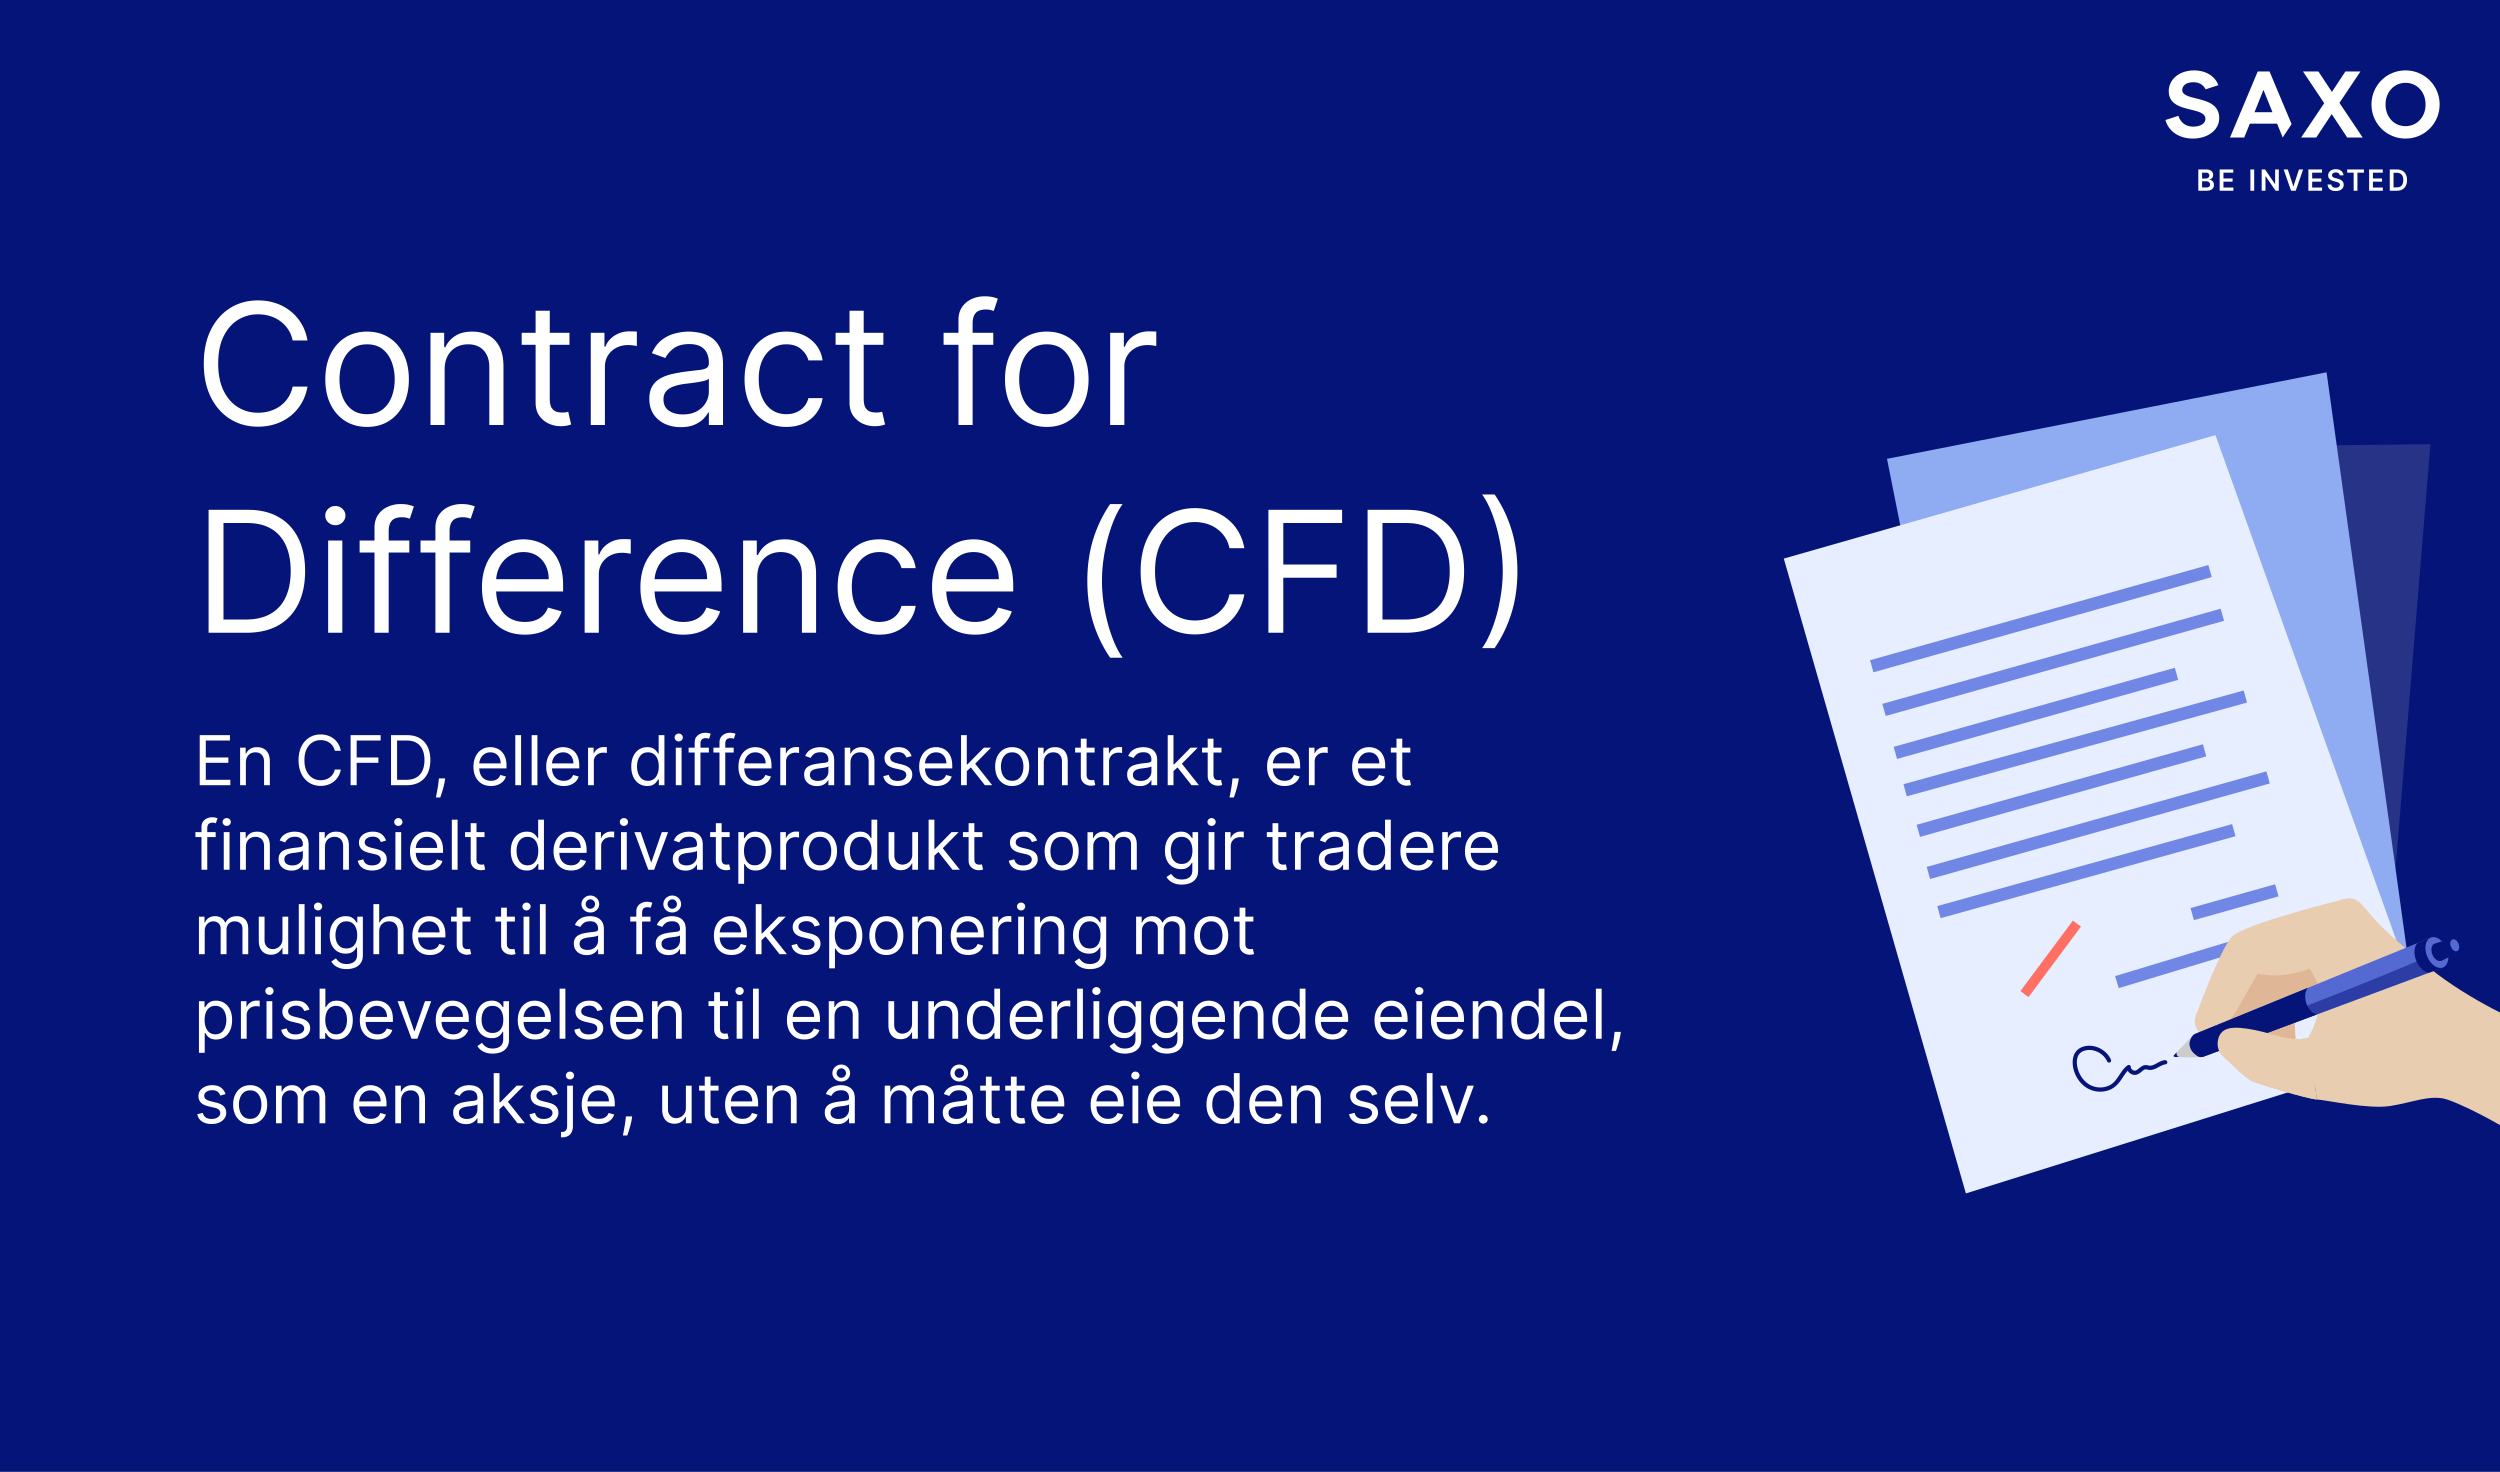 <svg xmlns="http://www.w3.org/2000/svg" width="710" height="418" fill="none"><rect width="100%" height="100%" fill="#808080" stroke="none"/><g clip-path="url(#a)"><path fill="#fff" d="M0 0h710v418H0z"/><g clip-path="url(#b)"><path fill="#051478" d="M0 0h710v418.319H0z"/><path fill="#fff" d="M56.722 223v-14.221h8.583v1.528h-6.86v4.805h6.415v1.527h-6.416v4.833h6.972V223zm13.103-6.416V223h-1.639v-10.666h1.584v1.667h.139q.375-.813 1.138-1.306.765-.5 1.972-.5 1.083 0 1.896.445.813.437 1.264 1.333.45.889.451 2.25V223h-1.639v-6.666q0-1.257-.652-1.958-.654-.709-1.792-.709-.784 0-1.403.341-.61.34-.965.993-.354.653-.354 1.583m26.965-3.361h-1.722a3.6 3.6 0 0 0-.535-1.305 3.6 3.6 0 0 0-.916-.945 3.9 3.9 0 0 0-1.188-.583 4.7 4.7 0 0 0-1.36-.195 4.34 4.34 0 0 0-2.34.653q-1.042.653-1.66 1.924-.612 1.27-.612 3.117 0 1.848.612 3.118.618 1.271 1.66 1.924 1.047.652 2.34.652.707 0 1.36-.194.653-.195 1.188-.576.54-.39.916-.952.382-.568.535-1.305h1.722a5.7 5.7 0 0 1-.708 1.951 5.3 5.3 0 0 1-1.278 1.465q-.764.597-1.715.91a6.4 6.4 0 0 1-2.02.312q-1.82 0-3.237-.888-1.416-.889-2.229-2.528-.812-1.639-.812-3.889t.812-3.888 2.23-2.528q1.416-.888 3.235-.888 1.077 0 2.02.312a5.5 5.5 0 0 1 1.716.917q.764.597 1.278 1.458.513.854.708 1.951M99.573 223v-14.221h8.527v1.528h-6.805v4.805h6.166v1.527h-6.166V223zm15.865 0h-4.389v-14.221h4.583q2.07 0 3.542.854 1.471.847 2.256 2.437.785 1.584.785 3.792 0 2.221-.792 3.826a5.64 5.64 0 0 1-2.305 2.458q-1.514.854-3.68.854m-2.667-1.528h2.556q1.763 0 2.923-.68a4.2 4.2 0 0 0 1.729-1.937q.57-1.257.569-2.993 0-1.722-.562-2.965-.562-1.25-1.68-1.917-1.119-.673-2.785-.673h-2.75zm13.657-.416-.111.75a15 15 0 0 1-.361 1.694 32 32 0 0 1-.493 1.701q-.256.799-.424 1.271h-1.249l.236-1.174q.145-.73.291-1.631.153-.897.25-1.834l.084-.777zm13.008 2.166q-1.542 0-2.66-.68a4.58 4.58 0 0 1-1.715-1.917q-.597-1.236-.597-2.875 0-1.638.597-2.888.604-1.257 1.681-1.958 1.083-.71 2.527-.709.834 0 1.646.278a4.1 4.1 0 0 1 1.479.903q.666.618 1.062 1.639t.396 2.513v.695h-8.221v-1.417h6.555q0-.903-.362-1.611a2.7 2.7 0 0 0-1.013-1.118q-.653-.41-1.542-.41-.979 0-1.694.487a3.2 3.2 0 0 0-1.09 1.249 3.7 3.7 0 0 0-.382 1.653V218q0 1.209.416 2.049.424.833 1.174 1.271.75.43 1.743.43.645 0 1.166-.18.528-.188.91-.556.382-.375.59-.93l1.583.444a3.5 3.5 0 0 1-.84 1.417 4.1 4.1 0 0 1-1.458.944q-.868.333-1.951.333m8.548-14.443V223h-1.639v-14.221zm4.64 0V223h-1.639v-14.221zm7.473 14.443q-1.541 0-2.659-.68a4.56 4.56 0 0 1-1.715-1.917q-.598-1.236-.598-2.875 0-1.638.598-2.888.604-1.257 1.68-1.958 1.083-.71 2.528-.709.833 0 1.645.278a4.1 4.1 0 0 1 1.479.903q.667.618 1.063 1.639t.396 2.513v.695h-8.222v-1.417h6.555q0-.903-.361-1.611a2.7 2.7 0 0 0-1.014-1.118q-.653-.41-1.541-.41-.98 0-1.695.487a3.2 3.2 0 0 0-1.09 1.249 3.7 3.7 0 0 0-.382 1.653V218q0 1.209.417 2.049.423.833 1.173 1.271.75.43 1.743.43.647 0 1.167-.18.528-.188.91-.556.381-.375.59-.93l1.583.444a3.5 3.5 0 0 1-.84 1.417q-.591.603-1.458.944-.869.333-1.952.333m6.909-.222v-10.666h1.584v1.611h.111q.291-.792 1.055-1.284a3.1 3.1 0 0 1 1.722-.493q.181 0 .452.006.27.008.409.021v1.667a5 5 0 0 0-.382-.063 4 4 0 0 0-.618-.048q-.777 0-1.388.326a2.46 2.46 0 0 0-.959.889 2.4 2.4 0 0 0-.347 1.285V223zm16.803.222q-1.334 0-2.354-.673-1.021-.681-1.597-1.917-.576-1.243-.577-2.937 0-1.68.577-2.917.576-1.236 1.604-1.909 1.028-.674 2.375-.674 1.042 0 1.645.348.612.34.931.777.326.43.507.709h.139v-5.25h1.638V223h-1.583v-1.639h-.194q-.181.292-.514.736-.333.438-.951.785-.618.34-1.646.34m.222-1.472q.986 0 1.667-.514.68-.52 1.034-1.437.354-.923.354-2.132 0-1.194-.347-2.09-.347-.903-1.027-1.403-.68-.507-1.681-.507-1.041 0-1.736.535-.687.528-1.034 1.437-.34.903-.341 2.028 0 1.139.347 2.069.355.924 1.042 1.472.695.543 1.722.542m7.895 1.25v-10.666h1.639V223zm.834-12.443q-.48 0-.827-.327a1.05 1.05 0 0 1-.34-.784q0-.46.34-.785.347-.327.827-.326.479 0 .819.326.347.326.347.785 0 .458-.347.784a1.14 1.14 0 0 1-.819.327m8.556 1.777v1.389h-5.749v-1.389zM197.289 223v-12.138q0-.916.43-1.528.43-.61 1.118-.916a3.5 3.5 0 0 1 1.451-.306q.605 0 .986.098.382.097.57.18l-.472 1.417a8 8 0 0 0-.347-.105 2.1 2.1 0 0 0-.57-.062q-.813 0-1.173.41-.355.41-.355 1.201V223zm11.073-10.666v1.389h-5.749v-1.389zM204.335 223v-12.138q0-.916.431-1.528a2.67 2.67 0 0 1 1.117-.916 3.5 3.5 0 0 1 1.452-.306q.604 0 .986.098.381.097.569.18l-.472 1.417a8 8 0 0 0-.347-.105 2.1 2.1 0 0 0-.57-.062q-.811 0-1.173.41-.354.41-.354 1.201V223zm10.357.222q-1.541 0-2.66-.68a4.58 4.58 0 0 1-1.715-1.917q-.597-1.236-.597-2.875 0-1.638.597-2.888.604-1.257 1.681-1.958 1.083-.71 2.527-.709.834 0 1.646.278a4.1 4.1 0 0 1 1.479.903q.666.618 1.062 1.639t.396 2.513v.695h-8.221v-1.417h6.555q0-.903-.362-1.611a2.7 2.7 0 0 0-1.013-1.118q-.653-.41-1.542-.41-.979 0-1.694.487a3.2 3.2 0 0 0-1.09 1.249 3.7 3.7 0 0 0-.382 1.653V218q0 1.209.416 2.049.424.833 1.174 1.271.75.43 1.743.43.645 0 1.166-.18.528-.188.91-.556.382-.375.59-.93l1.583.444a3.5 3.5 0 0 1-.84 1.417 4.1 4.1 0 0 1-1.458.944q-.868.333-1.951.333m6.909-.222v-10.666h1.583v1.611h.111q.292-.792 1.056-1.284a3.1 3.1 0 0 1 1.722-.493q.18 0 .451.006.271.008.41.021v1.667a5 5 0 0 0-.382-.063 4 4 0 0 0-.618-.048 2.9 2.9 0 0 0-1.389.326 2.46 2.46 0 0 0-.958.889 2.4 2.4 0 0 0-.347 1.285V223zm10.414.25a4.3 4.3 0 0 1-1.84-.382 3.16 3.16 0 0 1-1.312-1.118q-.487-.736-.487-1.778 0-.916.362-1.486.36-.576.965-.902a5 5 0 0 1 1.333-.486 16 16 0 0 1 1.479-.264 71 71 0 0 1 1.576-.188q.612-.069.889-.229.285-.159.285-.555v-.056q0-1.027-.563-1.597-.555-.57-1.687-.569-1.173 0-1.84.514-.667.513-.938 1.097l-1.555-.556q.417-.972 1.111-1.514.702-.548 1.528-.763a6.3 6.3 0 0 1 1.638-.223q.514 0 1.181.125.674.118 1.298.493.632.375 1.049 1.132t.417 2.028V223h-1.639v-1.444h-.084q-.166.347-.555.743-.388.396-1.035.673-.645.278-1.576.278m.25-1.472q.972 0 1.639-.382.673-.382 1.014-.986.347-.604.347-1.271v-1.5q-.104.126-.459.229-.347.097-.805.174-.451.07-.882.125-.423.048-.687.083a6.3 6.3 0 0 0-1.195.271 2.07 2.07 0 0 0-.889.549q-.333.36-.333.986 0 .854.632 1.291.639.43 1.618.431m9.268-5.194V223h-1.638v-10.666h1.583v1.667h.139q.375-.813 1.138-1.306.764-.5 1.973-.5 1.083 0 1.895.445.813.437 1.264 1.333.451.889.451 2.25V223H246.7v-6.666q0-1.257-.653-1.958-.652-.709-1.792-.709-.784 0-1.402.341a2.44 2.44 0 0 0-.966.993q-.354.653-.354 1.583m17.355-1.861-1.472.417a2.7 2.7 0 0 0-.41-.716 2 2 0 0 0-.722-.583q-.459-.23-1.174-.229-.978 0-1.631.451-.646.445-.646 1.132 0 .61.444.965.444.354 1.389.591l1.583.388q1.43.348 2.132 1.063.7.708.701 1.826 0 .916-.527 1.639-.522.722-1.459 1.139-.937.416-2.18.416-1.632 0-2.701-.708t-1.354-2.069l1.555-.389q.222.86.84 1.291.626.43 1.632.431 1.146 0 1.819-.486.681-.493.681-1.181 0-.555-.389-.93-.389-.382-1.194-.57l-1.778-.416q-1.465-.348-2.152-1.076-.681-.737-.681-1.841 0-.902.507-1.597.513-.694 1.396-1.09.888-.396 2.013-.396 1.584 0 2.486.695a3.74 3.74 0 0 1 1.292 1.833m7.133 8.499q-1.541 0-2.66-.68a4.58 4.58 0 0 1-1.715-1.917q-.597-1.236-.597-2.875 0-1.638.597-2.888.604-1.257 1.681-1.958 1.083-.71 2.527-.709.834 0 1.646.278a4.1 4.1 0 0 1 1.479.903q.667.618 1.062 1.639.396 1.02.396 2.513v.695h-8.221v-1.417h6.555q0-.903-.361-1.611a2.7 2.7 0 0 0-1.014-1.118q-.652-.41-1.542-.41-.978 0-1.694.487a3.2 3.2 0 0 0-1.09 1.249 3.7 3.7 0 0 0-.382 1.653V218q0 1.209.416 2.049.424.833 1.174 1.271.75.43 1.743.43.645 0 1.166-.18.529-.188.91-.556.382-.375.59-.93l1.584.444a3.5 3.5 0 0 1-.841 1.417 4.1 4.1 0 0 1-1.458.944q-.867.333-1.951.333m8.437-4.111-.028-2.027h.333l4.667-4.75h2.027l-4.972 5.028h-.139zM272.93 223v-14.221h1.639V223zm6.777 0-4.166-5.277 1.167-1.139L281.79 223zm7.753.222q-1.445 0-2.534-.687-1.084-.688-1.695-1.924-.603-1.236-.604-2.888 0-1.666.604-2.91.611-1.243 1.695-1.93 1.09-.688 2.534-.688 1.445 0 2.528.688 1.09.688 1.694 1.93.61 1.244.611 2.91 0 1.652-.611 2.888-.604 1.236-1.694 1.924-1.083.687-2.528.687m0-1.472q1.097 0 1.806-.562a3.3 3.3 0 0 0 1.048-1.479q.34-.916.34-1.986t-.34-1.993-1.048-1.493-1.806-.57q-1.097 0-1.805.57a3.36 3.36 0 0 0-1.049 1.493 5.7 5.7 0 0 0-.34 1.993q0 1.07.34 1.986a3.3 3.3 0 0 0 1.049 1.479q.708.562 1.805.562m8.973-5.166V223h-1.638v-10.666h1.583v1.667h.139q.375-.813 1.138-1.306.764-.5 1.973-.5 1.083 0 1.895.445.813.437 1.264 1.333.451.889.451 2.25V223H301.6v-6.666q0-1.257-.653-1.958-.652-.709-1.792-.709-.784 0-1.402.341a2.43 2.43 0 0 0-.965.993q-.355.653-.355 1.583m14.438-4.25v1.389h-5.527v-1.389zm-3.916-2.555h1.639v10.166q0 .695.201 1.041.209.34.528.459.327.111.687.111.271 0 .445-.028l.278-.056.333 1.472a3 3 0 0 1-.465.125q-.299.07-.757.07-.695 0-1.361-.299a2.7 2.7 0 0 1-1.097-.909q-.43-.612-.431-1.542zM313.336 223v-10.666h1.584v1.611h.111q.291-.792 1.055-1.284a3.1 3.1 0 0 1 1.722-.493q.181 0 .452.006.27.008.409.021v1.667a5 5 0 0 0-.382-.063 4 4 0 0 0-.618-.048q-.777 0-1.388.326a2.47 2.47 0 0 0-.959.889 2.4 2.4 0 0 0-.347 1.285V223zm10.415.25q-1.014 0-1.841-.382a3.16 3.16 0 0 1-1.312-1.118q-.486-.736-.486-1.778 0-.916.361-1.486.362-.576.965-.902.604-.327 1.333-.486.736-.167 1.48-.264a71 71 0 0 1 1.576-.188q.61-.069.889-.229.284-.159.284-.555v-.056q0-1.027-.562-1.597-.555-.57-1.688-.569-1.173 0-1.84.514-.666.513-.937 1.097l-1.555-.556q.416-.972 1.111-1.514.7-.548 1.527-.763a6.3 6.3 0 0 1 1.639-.223q.514 0 1.18.125a3.8 3.8 0 0 1 1.299.493q.632.375 1.048 1.132t.417 2.028V223H327v-1.444h-.083q-.166.347-.556.743-.389.396-1.034.673-.646.278-1.576.278m.25-1.472q.972 0 1.638-.382.673-.382 1.014-.986.348-.604.347-1.271v-1.5q-.104.126-.458.229-.347.097-.805.174-.452.07-.882.125-.424.048-.688.083a6.3 6.3 0 0 0-1.194.271 2.06 2.06 0 0 0-.889.549q-.333.36-.333.986 0 .854.632 1.291.639.43 1.618.431m9.157-2.667-.028-2.027h.333l4.667-4.75h2.027l-4.972 5.028h-.138zM331.63 223v-14.221h1.639V223zm6.777 0-4.166-5.277 1.167-1.139 5.083 6.416zm8.498-10.666v1.389h-5.527v-1.389zm-3.916-2.555h1.638v10.166q0 .695.202 1.041.208.34.527.459.327.111.688.111.27 0 .444-.028l.278-.056.333 1.472a3 3 0 0 1-.465.125q-.298.07-.757.07-.694 0-1.361-.299a2.7 2.7 0 0 1-1.097-.909q-.43-.612-.43-1.542zm8.825 11.277-.111.75a15 15 0 0 1-.361 1.694 32 32 0 0 1-.493 1.701q-.256.799-.424 1.271h-1.249l.236-1.174q.145-.73.291-1.631.153-.897.25-1.834l.084-.777zm13.008 2.166q-1.541 0-2.66-.68a4.58 4.58 0 0 1-1.715-1.917q-.597-1.236-.597-2.875 0-1.638.597-2.888.604-1.257 1.681-1.958 1.083-.71 2.527-.709.833 0 1.646.278a4.1 4.1 0 0 1 1.479.903q.666.618 1.062 1.639t.396 2.513v.695h-8.221v-1.417h6.555q0-.903-.361-1.611a2.73 2.73 0 0 0-1.014-1.118q-.653-.41-1.542-.41-.979 0-1.694.487a3.2 3.2 0 0 0-1.09 1.249 3.7 3.7 0 0 0-.382 1.653V218q0 1.209.416 2.049.424.833 1.174 1.271.75.43 1.743.43.645 0 1.166-.18.528-.188.91-.556.382-.375.59-.93l1.584.444a3.5 3.5 0 0 1-.841 1.417 4.1 4.1 0 0 1-1.458.944q-.868.333-1.951.333m6.909-.222v-10.666h1.583v1.611h.111q.293-.792 1.056-1.284a3.1 3.1 0 0 1 1.722-.493q.18 0 .451.006.271.008.41.021v1.667a5 5 0 0 0-.382-.063 4 4 0 0 0-.618-.048q-.777 0-1.389.326a2.46 2.46 0 0 0-.958.889 2.4 2.4 0 0 0-.347 1.285V223zm17.247.222q-1.542 0-2.66-.68a4.58 4.58 0 0 1-1.715-1.917q-.597-1.236-.597-2.875 0-1.638.597-2.888.604-1.257 1.681-1.958 1.083-.71 2.527-.709.834 0 1.646.278a4.1 4.1 0 0 1 1.479.903q.667.618 1.062 1.639.396 1.02.396 2.513v.695h-8.221v-1.417h6.555q0-.903-.361-1.611a2.73 2.73 0 0 0-1.014-1.118q-.653-.41-1.542-.41-.979 0-1.694.487a3.2 3.2 0 0 0-1.09 1.249 3.7 3.7 0 0 0-.382 1.653V218q0 1.209.416 2.049.424.833 1.174 1.271.75.43 1.743.43.645 0 1.166-.18.528-.188.91-.556.382-.375.59-.93l1.584.444a3.5 3.5 0 0 1-.841 1.417 4.1 4.1 0 0 1-1.458.944q-.868.333-1.951.333m11.548-10.888v1.389h-5.528v-1.389zm-3.917-2.555h1.639v10.166q0 .695.201 1.041.208.34.528.459.327.111.687.111.271 0 .445-.028l.278-.056.333 1.472a3 3 0 0 1-.465.125q-.299.07-.757.07-.695 0-1.361-.299a2.7 2.7 0 0 1-1.097-.909q-.43-.612-.431-1.542zm-335.36 26.555v1.389H55.5v-1.389zM57.223 247v-12.138q0-.916.43-1.528.431-.61 1.118-.916a3.5 3.5 0 0 1 1.452-.306q.603 0 .986.098.381.097.57.18l-.473 1.417a8 8 0 0 0-.347-.105 2.1 2.1 0 0 0-.57-.062q-.811 0-1.173.41-.354.41-.354 1.201V247zm6.324 0v-10.666h1.639V247zm.833-12.443q-.478 0-.826-.327a1.05 1.05 0 0 1-.34-.784q0-.46.34-.785.348-.327.826-.326.48 0 .82.326.347.326.347.785 0 .458-.347.784a1.14 1.14 0 0 1-.82.327m5.446 6.027V247h-1.639v-10.666h1.584v1.667h.139q.375-.813 1.138-1.306.765-.5 1.972-.5 1.083 0 1.896.445.813.437 1.264 1.333.45.889.451 2.25V247h-1.639v-6.666q0-1.257-.652-1.958-.654-.709-1.792-.709-.784 0-1.403.341-.61.34-.965.993-.354.653-.354 1.583m12.938 6.666q-1.013 0-1.84-.382a3.16 3.16 0 0 1-1.312-1.118q-.486-.736-.486-1.778 0-.916.36-1.486.362-.576.966-.902t1.333-.486q.736-.167 1.48-.264a71 71 0 0 1 1.576-.188q.61-.069.888-.229.285-.159.285-.555v-.056q0-1.027-.562-1.597-.555-.57-1.688-.569-1.173 0-1.84.514-.667.513-.937 1.097l-1.556-.556q.417-.972 1.111-1.514.702-.548 1.528-.763a6.3 6.3 0 0 1 1.639-.223q.513 0 1.18.125.674.118 1.299.493.63.375 1.048 1.132.417.757.417 2.028V247h-1.639v-1.444h-.083q-.167.347-.556.743t-1.034.673q-.645.278-1.577.278m.25-1.472q.972 0 1.64-.382.672-.382 1.013-.986.347-.604.347-1.271v-1.5q-.105.126-.458.229-.347.097-.806.174-.45.07-.882.125-.423.048-.687.083a6.3 6.3 0 0 0-1.194.271 2.06 2.06 0 0 0-.89.549q-.332.36-.333.986 0 .854.632 1.291.64.43 1.618.431m9.269-5.194V247h-1.64v-10.666h1.584v1.667h.139q.375-.813 1.139-1.306.763-.5 1.972-.5 1.083 0 1.895.445.813.437 1.264 1.333.452.889.452 2.25V247h-1.64v-6.666q0-1.257-.652-1.958-.652-.709-1.791-.709-.785 0-1.403.341-.612.34-.965.993-.354.653-.354 1.583m17.354-1.861-1.472.417a2.7 2.7 0 0 0-.41-.716 2 2 0 0 0-.722-.583q-.458-.23-1.173-.229-.98 0-1.632.451-.646.445-.646 1.132 0 .61.444.965.446.354 1.389.591l1.583.388q1.431.348 2.132 1.063.702.708.702 1.826 0 .916-.528 1.639-.52.722-1.458 1.139-.937.416-2.181.416-1.632 0-2.701-.708t-1.354-2.069l1.555-.389q.223.86.841 1.291.624.43 1.631.431 1.146 0 1.82-.486.68-.493.68-1.181 0-.555-.389-.93-.389-.382-1.194-.57l-1.778-.416q-1.464-.348-2.152-1.076-.681-.737-.681-1.841 0-.902.507-1.597.514-.694 1.396-1.09.89-.396 2.014-.396 1.583 0 2.486.695a3.74 3.74 0 0 1 1.291 1.833m2.661 8.277v-10.666h1.639V247zm.834-12.443q-.48 0-.827-.327a1.05 1.05 0 0 1-.34-.784q0-.46.34-.785.347-.327.827-.326.478 0 .819.326.347.326.347.785 0 .458-.347.784a1.14 1.14 0 0 1-.819.327m8.278 12.665q-1.541 0-2.659-.68a4.57 4.57 0 0 1-1.715-1.917q-.597-1.236-.597-2.875 0-1.638.597-2.888.605-1.257 1.68-1.958 1.083-.71 2.528-.709.833 0 1.646.278a4.1 4.1 0 0 1 1.479.903q.666.618 1.062 1.639t.396 2.513v.695h-8.222v-1.417h6.555q0-.903-.361-1.611a2.7 2.7 0 0 0-1.014-1.118q-.653-.41-1.541-.41-.98 0-1.694.487a3.2 3.2 0 0 0-1.091 1.249 3.7 3.7 0 0 0-.382 1.653V242q0 1.209.417 2.049a3 3 0 0 0 1.174 1.271q.75.43 1.742.43.646 0 1.167-.18.528-.188.91-.556.381-.375.59-.93l1.583.444a3.5 3.5 0 0 1-.84 1.417q-.591.603-1.458.944-.868.333-1.952.333m8.548-14.443V247h-1.638v-14.221zm7.64 3.555v1.389h-5.527v-1.389zm-3.916-2.555h1.639v10.166q0 .695.201 1.041.209.34.528.459.326.111.687.111.271 0 .445-.028l.278-.056.333 1.472a3 3 0 0 1-.465.125q-.299.07-.757.07-.695 0-1.361-.299a2.7 2.7 0 0 1-1.097-.909q-.43-.612-.431-1.542zm15.908 13.443q-1.333 0-2.353-.673-1.021-.681-1.598-1.917-.576-1.243-.576-2.937 0-1.68.576-2.917.577-1.236 1.604-1.909 1.029-.674 2.375-.674 1.042 0 1.646.348.61.34.93.777.327.43.507.709h.139v-5.25h1.639V247h-1.583v-1.639h-.195q-.18.292-.514.736-.333.438-.951.785-.618.34-1.646.34m.223-1.472q.986 0 1.666-.514.681-.52 1.035-1.437.354-.923.354-2.132 0-1.194-.347-2.09-.347-.903-1.028-1.403-.681-.507-1.68-.507-1.042 0-1.736.535-.688.528-1.035 1.437-.34.903-.34 2.028 0 1.139.347 2.069.354.924 1.042 1.472.694.543 1.722.542m12.367 1.472q-1.541 0-2.66-.68a4.58 4.58 0 0 1-1.715-1.917q-.597-1.236-.597-2.875 0-1.638.597-2.888.604-1.257 1.681-1.958 1.083-.71 2.527-.709.834 0 1.646.278a4.1 4.1 0 0 1 1.479.903q.666.618 1.062 1.639t.396 2.513v.695h-8.222v-1.417h6.556q0-.903-.362-1.611a2.7 2.7 0 0 0-1.013-1.118q-.653-.41-1.542-.41-.979 0-1.694.487a3.2 3.2 0 0 0-1.09 1.249 3.7 3.7 0 0 0-.382 1.653V242q0 1.209.416 2.049.424.833 1.174 1.271.75.43 1.743.43.645 0 1.166-.18.528-.188.91-.556.382-.375.59-.93l1.583.444a3.5 3.5 0 0 1-.84 1.417 4.1 4.1 0 0 1-1.458.944q-.868.333-1.951.333m6.909-.222v-10.666h1.583v1.611h.111q.292-.792 1.056-1.284a3.1 3.1 0 0 1 1.722-.493q.18 0 .451.006.271.008.41.021v1.667a5 5 0 0 0-.382-.063 4 4 0 0 0-.618-.048q-.779 0-1.389.326a2.46 2.46 0 0 0-.958.889 2.4 2.4 0 0 0-.347 1.285V247zm7.275 0v-10.666h1.639V247zm.834-12.443q-.48 0-.827-.327a1.05 1.05 0 0 1-.34-.784q0-.46.34-.785.348-.327.827-.326.479 0 .819.326.347.326.347.785 0 .458-.347.784a1.14 1.14 0 0 1-.819.327m12.528 1.777L185.781 247h-1.667l-3.944-10.666h1.778l2.944 8.5h.111l2.944-8.5zm4.977 10.916a4.3 4.3 0 0 1-1.84-.382 3.16 3.16 0 0 1-1.312-1.118q-.486-.736-.486-1.778 0-.916.361-1.486.36-.576.965-.902.604-.327 1.333-.486a16 16 0 0 1 1.479-.264 72 72 0 0 1 1.576-.188q.612-.069.889-.229.285-.159.285-.555v-.056q0-1.027-.563-1.597-.555-.57-1.687-.569-1.173 0-1.84.514-.667.513-.938 1.097l-1.555-.556q.417-.972 1.111-1.514.702-.548 1.528-.763a6.3 6.3 0 0 1 1.638-.223q.515 0 1.181.125.674.118 1.298.493.632.375 1.049 1.132t.417 2.028V247h-1.639v-1.444h-.083q-.168.347-.556.743t-1.035.673q-.645.278-1.576.278m.25-1.472q.972 0 1.639-.382.674-.382 1.014-.986.347-.604.347-1.271v-1.5q-.105.126-.458.229a8 8 0 0 1-.806.174q-.451.07-.882.125-.423.048-.687.083a6.3 6.3 0 0 0-1.195.271 2.06 2.06 0 0 0-.888.549q-.334.36-.334.986 0 .854.632 1.291.639.43 1.618.431m12.268-9.444v1.389h-5.527v-1.389zm-3.916-2.555h1.639v10.166q0 .695.201 1.041.208.34.528.459.326.111.687.111.271 0 .445-.028l.277-.056.334 1.472a3 3 0 0 1-.466.125q-.298.07-.757.07-.693 0-1.361-.299a2.7 2.7 0 0 1-1.097-.909q-.43-.612-.43-1.542zM209.685 251v-14.666h1.583v1.695h.195q.18-.279.5-.709.326-.437.93-.777.612-.348 1.653-.348 1.347 0 2.375.674 1.028.673 1.604 1.909.576 1.237.576 2.917 0 1.694-.576 2.937-.576 1.236-1.597 1.917-1.021.673-2.354.673-1.028 0-1.646-.34-.618-.347-.951-.785a10 10 0 0 1-.514-.736h-.139V251zm1.611-9.333q0 1.209.354 2.132.354.917 1.035 1.437.68.514 1.667.514 1.027 0 1.715-.542.695-.548 1.041-1.472.354-.93.354-2.069 0-1.125-.347-2.028-.34-.909-1.034-1.437-.688-.535-1.729-.535-1 0-1.681.507-.68.5-1.028 1.403-.347.896-.347 2.09M221.601 247v-10.666h1.583v1.611h.111q.292-.792 1.056-1.284a3.1 3.1 0 0 1 1.722-.493q.18 0 .451.006.271.008.41.021v1.667a5 5 0 0 0-.382-.063 4 4 0 0 0-.618-.048 2.9 2.9 0 0 0-1.389.326 2.46 2.46 0 0 0-.958.889 2.4 2.4 0 0 0-.347 1.285V247zm11.284.222q-1.445 0-2.535-.687-1.083-.688-1.694-1.924-.604-1.236-.604-2.888 0-1.666.604-2.91.61-1.243 1.694-1.93 1.09-.688 2.535-.688 1.444 0 2.527.688 1.09.688 1.695 1.93.61 1.244.611 2.91 0 1.652-.611 2.888-.604 1.236-1.695 1.924-1.083.687-2.527.687m0-1.472q1.097 0 1.805-.562a3.3 3.3 0 0 0 1.049-1.479q.34-.916.34-1.986t-.34-1.993a3.36 3.36 0 0 0-1.049-1.493q-.708-.57-1.805-.57t-1.806.57q-.708.569-1.048 1.493a5.7 5.7 0 0 0-.34 1.993q0 1.07.34 1.986a3.3 3.3 0 0 0 1.048 1.479q.709.562 1.806.562m11.362 1.472q-1.334 0-2.354-.673-1.021-.681-1.597-1.917-.577-1.243-.577-2.937 0-1.68.577-2.917.576-1.236 1.604-1.909 1.027-.674 2.374-.674 1.042 0 1.646.348.612.34.931.777.326.43.507.709h.138v-5.25h1.639V247h-1.583v-1.639h-.194q-.181.292-.514.736-.334.438-.952.785-.618.34-1.645.34m.222-1.472q.986 0 1.666-.514.681-.52 1.035-1.437.354-.923.354-2.132 0-1.194-.347-2.09-.347-.903-1.028-1.403-.68-.507-1.68-.507-1.042 0-1.736.535-.687.528-1.035 1.437-.34.903-.34 2.028 0 1.139.347 2.069.354.924 1.042 1.472.695.543 1.722.542m14.617-3.111v-6.305h1.638V247h-1.638v-1.805h-.111a3.5 3.5 0 0 1-1.167 1.381q-.792.563-2 .563-1 0-1.777-.438-.778-.444-1.223-1.333-.444-.895-.444-2.257v-6.777h1.639V243q0 1.167.653 1.861.659.695 1.68.695.611 0 1.243-.313a2.7 2.7 0 0 0 1.069-.958q.438-.646.438-1.646m6.168.472-.028-2.027h.333l4.666-4.75h2.028l-4.972 5.028h-.139zM263.726 247v-14.221h1.639V247zm6.777 0-4.166-5.277 1.166-1.139 5.083 6.416zm8.498-10.666v1.389h-5.528v-1.389zm-3.917-2.555h1.639v10.166q0 .695.202 1.041.207.34.527.459.327.111.688.111.27 0 .444-.028l.278-.056.333 1.472a3 3 0 0 1-.465.125q-.298.07-.757.07-.695 0-1.361-.299a2.7 2.7 0 0 1-1.097-.909q-.43-.612-.431-1.542zm19.436 4.944-1.472.417a2.7 2.7 0 0 0-.409-.716 2 2 0 0 0-.723-.583q-.458-.23-1.173-.229-.98 0-1.632.451-.645.445-.646 1.132 0 .61.445.965.444.354 1.388.591l1.584.388q1.43.348 2.131 1.063.702.708.702 1.826 0 .916-.528 1.639-.52.722-1.458 1.139-.937.416-2.181.416-1.631 0-2.701-.708t-1.354-2.069l1.556-.389q.222.86.84 1.291.624.43 1.632.431 1.145 0 1.819-.486.68-.493.68-1.181 0-.555-.388-.93-.39-.382-1.195-.57l-1.777-.416q-1.466-.348-2.153-1.076-.68-.737-.68-1.841 0-.902.506-1.597.514-.694 1.396-1.09.89-.396 2.014-.396 1.583 0 2.486.695a3.74 3.74 0 0 1 1.291 1.833m6.995 8.499q-1.444 0-2.535-.687-1.083-.688-1.694-1.924-.604-1.236-.604-2.888 0-1.666.604-2.91.61-1.243 1.694-1.93 1.09-.688 2.535-.688 1.444 0 2.527.688 1.09.688 1.694 1.93.611 1.244.611 2.91 0 1.652-.611 2.888-.603 1.236-1.694 1.924-1.083.687-2.527.687m0-1.472q1.097 0 1.805-.562a3.3 3.3 0 0 0 1.048-1.479 5.7 5.7 0 0 0 .341-1.986q0-1.07-.341-1.993a3.35 3.35 0 0 0-1.048-1.493q-.708-.57-1.805-.57-1.098 0-1.806.57a3.35 3.35 0 0 0-1.048 1.493 5.7 5.7 0 0 0-.341 1.993q0 1.07.341 1.986a3.3 3.3 0 0 0 1.048 1.479q.708.562 1.806.562m7.334 1.25v-10.666h1.583v1.667h.139a2.68 2.68 0 0 1 1.076-1.327q.744-.479 1.785-.479 1.055 0 1.757.479.708.472 1.104 1.327h.111a3.1 3.1 0 0 1 1.229-1.313q.819-.493 1.965-.493 1.431 0 2.34.896.91.889.91 2.771V247h-1.639v-7.138q0-1.18-.646-1.688-.645-.507-1.52-.507-1.125 0-1.743.681-.618.673-.618 1.708V247h-1.667v-7.305q0-.91-.59-1.465-.59-.563-1.521-.563-.639 0-1.194.341a2.57 2.57 0 0 0-.889.944q-.333.597-.333 1.382V247zm26.8 4.222q-1.187 0-2.042-.306-.854-.299-1.423-.791a4.3 4.3 0 0 1-.896-1.042l1.306-.916q.222.291.562.666.34.383.931.66.596.285 1.562.285 1.292 0 2.132-.625t.84-1.959v-2.166h-.139q-.18.291-.514.722-.326.423-.944.757-.611.327-1.653.326-1.292 0-2.319-.611-1.021-.611-1.618-1.777-.59-1.167-.59-2.833 0-1.64.576-2.854.576-1.223 1.604-1.889 1.028-.674 2.375-.674 1.041 0 1.653.348.617.34.944.777.333.43.514.709h.166v-1.695h1.584v10.972q0 1.374-.625 2.235a3.56 3.56 0 0 1-1.667 1.271q-1.041.41-2.319.41m-.056-5.861q.987 0 1.667-.451t1.035-1.299q.354-.846.354-2.027 0-1.153-.348-2.035-.347-.881-1.027-1.382t-1.681-.5q-1.041 0-1.736.528-.687.528-1.034 1.417a5.5 5.5 0 0 0-.341 1.972q0 1.11.348 1.965.354.847 1.041 1.333.695.48 1.722.479m7.666 1.639v-10.666h1.639V247zm.834-12.443q-.48 0-.827-.327a1.05 1.05 0 0 1-.34-.784q0-.46.34-.785.347-.327.827-.326.478 0 .819.326.347.326.347.785 0 .458-.347.784a1.14 1.14 0 0 1-.819.327M347.9 247v-10.666h1.583v1.611h.111q.291-.792 1.055-1.284a3.1 3.1 0 0 1 1.722-.493q.181 0 .452.006.27.008.41.021v1.667a5 5 0 0 0-.382-.063 4 4 0 0 0-.618-.048q-.779 0-1.389.326a2.391 2.391 0 0 0-1.306 2.174V247zm17.413-10.666v1.389h-5.527v-1.389zm-3.916-2.555h1.639v10.166q0 .695.201 1.041.208.34.528.459.326.111.687.111.272 0 .444-.028l.278-.056.334 1.472a3 3 0 0 1-.466.125q-.298.07-.757.07-.693 0-1.361-.299a2.7 2.7 0 0 1-1.097-.909q-.43-.612-.43-1.542zM367.778 247v-10.666h1.583v1.611h.112q.291-.792 1.055-1.284a3.1 3.1 0 0 1 1.722-.493q.18 0 .451.006.272.008.41.021v1.667a5 5 0 0 0-.382-.063 4 4 0 0 0-.618-.048q-.777 0-1.389.326a2.46 2.46 0 0 0-.958.889 2.4 2.4 0 0 0-.347 1.285V247zm10.414.25a4.3 4.3 0 0 1-1.84-.382 3.16 3.16 0 0 1-1.312-1.118q-.486-.736-.486-1.778 0-.916.361-1.486.361-.576.965-.902t1.333-.486a16 16 0 0 1 1.479-.264 71 71 0 0 1 1.577-.188q.61-.069.888-.229.285-.159.285-.555v-.056q0-1.027-.562-1.597-.556-.57-1.688-.569-1.173 0-1.84.514-.667.513-.937 1.097l-1.556-.556q.417-.972 1.111-1.514.702-.548 1.528-.763a6.3 6.3 0 0 1 1.639-.223q.513 0 1.18.125a3.8 3.8 0 0 1 1.299.493q.631.375 1.048 1.132t.417 2.028V247h-1.639v-1.444h-.083q-.167.347-.556.743t-1.034.673q-.646.278-1.577.278m.25-1.472q.972 0 1.639-.382.673-.382 1.014-.986.347-.604.347-1.271v-1.5q-.104.126-.458.229a8 8 0 0 1-.806.174q-.452.07-.882.125-.423.048-.687.083a6.3 6.3 0 0 0-1.194.271 2.06 2.06 0 0 0-.889.549q-.334.36-.334.986 0 .854.632 1.291.64.43 1.618.431m11.657 1.444q-1.332 0-2.354-.673-1.02-.681-1.597-1.917-.576-1.243-.576-2.937 0-1.68.576-2.917t1.604-1.909q1.028-.674 2.375-.674 1.041 0 1.646.348.61.34.93.777.327.43.507.709h.139v-5.25h1.639V247h-1.583v-1.639h-.195q-.18.292-.514.736-.333.438-.951.785-.618.34-1.646.34m.223-1.472q.985 0 1.666-.514.681-.52 1.035-1.437.354-.923.354-2.132 0-1.194-.347-2.09-.348-.903-1.028-1.403-.681-.507-1.68-.507-1.043 0-1.736.535-.688.528-1.035 1.437-.34.903-.34 2.028 0 1.139.347 2.069.354.924 1.041 1.472.694.543 1.723.542m12.367 1.472q-1.542 0-2.66-.68a4.57 4.57 0 0 1-1.715-1.917q-.597-1.236-.597-2.875 0-1.638.597-2.888.604-1.257 1.68-1.958 1.084-.71 2.528-.709.833 0 1.646.278a4.1 4.1 0 0 1 1.479.903q.666.618 1.062 1.639t.396 2.513v.695h-8.222v-1.417h6.555q0-.903-.361-1.611a2.7 2.7 0 0 0-1.014-1.118q-.653-.41-1.541-.41-.98 0-1.694.487a3.2 3.2 0 0 0-1.091 1.249 3.7 3.7 0 0 0-.381 1.653V242q0 1.209.416 2.049.424.833 1.174 1.271.75.43 1.743.43.645 0 1.166-.18.528-.188.91-.556.381-.375.59-.93l1.583.444a3.5 3.5 0 0 1-.84 1.417q-.59.603-1.458.944-.868.333-1.951.333m6.909-.222v-10.666h1.583v1.611h.111q.291-.792 1.055-1.284a3.1 3.1 0 0 1 1.723-.493q.18 0 .451.006.27.008.41.021v1.667a5 5 0 0 0-.382-.063 4 4 0 0 0-.618-.048q-.779 0-1.389.326a2.391 2.391 0 0 0-1.306 2.174V247zm11.422.222q-1.541 0-2.659-.68a4.56 4.56 0 0 1-1.715-1.917q-.597-1.236-.597-2.875 0-1.638.597-2.888.604-1.257 1.68-1.958 1.083-.71 2.528-.709.833 0 1.645.278a4.1 4.1 0 0 1 1.479.903q.667.618 1.063 1.639t.396 2.513v.695h-8.222v-1.417h6.555q0-.903-.361-1.611a2.7 2.7 0 0 0-1.014-1.118q-.653-.41-1.541-.41-.98 0-1.695.487a3.2 3.2 0 0 0-1.09 1.249 3.7 3.7 0 0 0-.382 1.653V242q0 1.209.417 2.049.424.833 1.173 1.271.75.43 1.743.43.647 0 1.167-.18.528-.188.91-.556.381-.375.59-.93l1.583.444a3.5 3.5 0 0 1-.84 1.417q-.591.603-1.458.944-.868.333-1.952.333M56.5 271v-10.666h1.583v1.667h.139a2.68 2.68 0 0 1 1.076-1.327q.743-.479 1.785-.479 1.056 0 1.757.479.708.472 1.104 1.327h.11a3.1 3.1 0 0 1 1.23-1.313q.819-.492 1.965-.493 1.431 0 2.34.896.91.889.91 2.771V271H68.86v-7.138q0-1.18-.646-1.688-.645-.507-1.52-.507-1.125 0-1.743.681-.618.673-.618 1.708V271h-1.667v-7.305q0-.91-.59-1.465-.59-.563-1.52-.563-.64 0-1.195.341a2.57 2.57 0 0 0-.89.944q-.332.597-.332 1.382V271zm23.717-4.361v-6.305h1.638V271h-1.638v-1.805h-.111a3.5 3.5 0 0 1-1.167 1.381q-.792.563-2 .563-1 0-1.777-.438-.778-.444-1.223-1.333-.444-.895-.444-2.257v-6.777h1.639V267q0 1.167.653 1.861.66.695 1.68.695.611 0 1.243-.313a2.7 2.7 0 0 0 1.07-.958q.436-.646.437-1.646m6.279-9.86V271h-1.64v-14.221zM89.497 271v-10.666h1.639V271zm.833-12.443q-.478 0-.826-.327a1.05 1.05 0 0 1-.34-.784q0-.46.34-.785.348-.327.826-.326.48 0 .82.326.347.326.347.785 0 .458-.347.784a1.14 1.14 0 0 1-.82.327m8.113 16.665q-1.187 0-2.042-.306-.855-.299-1.423-.791a4.3 4.3 0 0 1-.896-1.042l1.305-.916q.222.291.563.666.34.382.93.66.598.285 1.563.285 1.29 0 2.131-.625t.841-1.959v-2.166h-.139a9 9 0 0 1-.514.722q-.326.423-.945.757-.61.327-1.652.326-1.291 0-2.32-.611-1.02-.611-1.617-1.777-.59-1.167-.59-2.833 0-1.64.576-2.854.576-1.223 1.604-1.889 1.028-.674 2.375-.674 1.041 0 1.652.348.618.34.945.777.333.43.514.709h.166v-1.695h1.583v10.972q0 1.374-.625 2.235a3.55 3.55 0 0 1-1.666 1.271q-1.042.41-2.32.41m-.056-5.861q.986 0 1.667-.451.68-.451 1.034-1.299.354-.846.354-2.027 0-1.153-.347-2.035t-1.028-1.382q-.68-.5-1.68-.5-1.041 0-1.736.528-.687.528-1.034 1.417a5.5 5.5 0 0 0-.34 1.972q0 1.11.346 1.965.355.847 1.042 1.333.695.48 1.722.479m9.305-4.777V271h-1.639v-14.221h1.639v5.222h.139q.375-.827 1.125-1.313.756-.492 2.013-.493 1.09 0 1.91.438.82.43 1.271 1.326.458.889.458 2.264V271h-1.639v-6.666q0-1.27-.659-1.965-.654-.702-1.813-.702-.805 0-1.444.341a2.5 2.5 0 0 0-1 .993q-.361.653-.361 1.583m14.386 6.638q-1.542 0-2.66-.68a4.58 4.58 0 0 1-1.715-1.917q-.597-1.236-.597-2.875 0-1.638.597-2.888.604-1.257 1.681-1.958 1.083-.71 2.527-.709.834 0 1.646.278a4.1 4.1 0 0 1 1.479.903q.666.618 1.062 1.639t.396 2.513v.695h-8.221v-1.417h6.555q0-.903-.361-1.611a2.73 2.73 0 0 0-1.014-1.118q-.653-.41-1.542-.41-.979 0-1.694.487a3.2 3.2 0 0 0-1.09 1.249 3.7 3.7 0 0 0-.382 1.653V266q0 1.209.416 2.049.424.833 1.174 1.271.75.43 1.743.43.645 0 1.166-.18.528-.188.91-.556.382-.375.59-.93l1.583.444a3.5 3.5 0 0 1-.84 1.417 4.1 4.1 0 0 1-1.458.944q-.868.333-1.951.333m11.548-10.888v1.389h-5.528v-1.389zm-3.917-2.555h1.639v10.166q0 .695.201 1.041.209.34.528.459.327.111.687.111.271 0 .445-.028l.278-.056.333 1.472a3 3 0 0 1-.465.125q-.299.07-.757.07-.695 0-1.361-.299a2.7 2.7 0 0 1-1.097-.909q-.43-.612-.431-1.542zm16.52 2.555v1.389h-5.528v-1.389zm-3.917-2.555h1.639v10.166q0 .695.201 1.041.209.34.528.459.327.111.688.111.27 0 .444-.028l.278-.056.333 1.472a3 3 0 0 1-.465.125q-.299.07-.757.07-.695 0-1.361-.299a2.7 2.7 0 0 1-1.097-.909q-.43-.612-.431-1.542zM148.694 271v-10.666h1.638V271zm.833-12.443q-.479 0-.826-.327a1.05 1.05 0 0 1-.341-.784q0-.46.341-.785.347-.327.826-.326.48 0 .819.326.348.326.348.785 0 .458-.348.784-.34.327-.819.327m5.446-1.778V271h-1.639v-14.221zm11.639 14.471a4.3 4.3 0 0 1-1.84-.382 3.16 3.16 0 0 1-1.312-1.118q-.486-.736-.486-1.778 0-.916.361-1.486.361-.576.965-.902t1.333-.486a16 16 0 0 1 1.479-.264 71 71 0 0 1 1.577-.188q.61-.069.888-.229.285-.159.285-.555v-.056q0-1.027-.562-1.597-.556-.57-1.688-.569-1.173 0-1.84.514-.666.513-.937 1.097l-1.556-.556q.417-.972 1.111-1.514.702-.548 1.528-.763a6.3 6.3 0 0 1 1.639-.223q.513 0 1.18.125a3.8 3.8 0 0 1 1.299.493q.631.375 1.048 1.132t.417 2.028V271h-1.639v-1.444h-.083q-.166.347-.556.743-.389.396-1.034.673-.646.278-1.577.278m.25-1.472q.972 0 1.639-.382.674-.382 1.014-.986.347-.604.347-1.271v-1.5q-.104.126-.458.229a8 8 0 0 1-.806.174q-.452.07-.882.125-.423.048-.687.083a6.3 6.3 0 0 0-1.194.271 2.06 2.06 0 0 0-.889.549q-.333.36-.333.986 0 .854.631 1.291.64.43 1.618.431m.806-10.638q-.709 0-1.285-.313a2.45 2.45 0 0 1-.909-.847 2.2 2.2 0 0 1-.334-1.201q0-.667.334-1.222.34-.556.909-.889a2.5 2.5 0 0 1 1.285-.333q.708 0 1.271.333.569.333.895.889.334.555.334 1.222t-.334 1.201a2.35 2.35 0 0 1-.895.847 2.57 2.57 0 0 1-1.271.313m0-1.056q.583 0 .958-.402.375-.404.375-.903 0-.521-.375-.937a1.22 1.22 0 0 0-.958-.424 1.22 1.22 0 0 0-.958.424q-.375.416-.375.937 0 .5.375.903.375.402.958.402m17.073 2.25v1.389h-5.749v-1.389zM180.714 271v-12.138q0-.916.43-1.528.43-.61 1.118-.916a3.5 3.5 0 0 1 1.451-.306q.605 0 .986.098.382.097.57.18l-.472 1.417a8 8 0 0 0-.348-.105 2.1 2.1 0 0 0-.569-.062q-.813 0-1.173.41-.355.41-.355 1.201V271zm9.157.25a4.3 4.3 0 0 1-1.84-.382 3.16 3.16 0 0 1-1.313-1.118q-.486-.736-.486-1.778 0-.916.361-1.486.362-.576.966-.902a5 5 0 0 1 1.333-.486 16 16 0 0 1 1.479-.264 71 71 0 0 1 1.576-.188q.611-.069.889-.229.285-.159.285-.555v-.056q0-1.027-.563-1.597-.555-.57-1.687-.569-1.174 0-1.84.514-.667.513-.938 1.097l-1.555-.556q.417-.972 1.111-1.514.701-.548 1.528-.763a6.3 6.3 0 0 1 1.638-.223q.514 0 1.181.125.674.118 1.298.493.632.375 1.049 1.132t.416 2.028V271h-1.638v-1.444h-.084q-.166.347-.555.743-.388.396-1.035.673-.645.278-1.576.278m.25-1.472q.972 0 1.639-.382.674-.382 1.013-.986.348-.604.348-1.271v-1.5q-.105.126-.459.229-.347.098-.805.174-.451.07-.882.125-.424.048-.687.083a6.3 6.3 0 0 0-1.195.271 2.06 2.06 0 0 0-.889.549q-.333.36-.333.986 0 .854.632 1.291.639.43 1.618.431m.805-10.638q-.708 0-1.284-.313a2.46 2.46 0 0 1-.91-.847 2.23 2.23 0 0 1-.333-1.201q0-.667.333-1.222.34-.556.91-.889a2.5 2.5 0 0 1 1.284-.333q.709 0 1.271.333.57.333.896.889.333.555.333 1.222t-.333 1.201a2.35 2.35 0 0 1-.896.847 2.56 2.56 0 0 1-1.271.313m0-1.056q.584 0 .959-.402.375-.404.375-.903 0-.521-.375-.937a1.22 1.22 0 0 0-.959-.424q-.582 0-.958.424-.375.416-.375.937 0 .5.375.903.376.402.958.402m16.796 13.138q-1.541 0-2.66-.68a4.58 4.58 0 0 1-1.715-1.917q-.597-1.236-.597-2.875 0-1.638.597-2.888.604-1.257 1.681-1.958 1.083-.71 2.527-.709.834 0 1.646.278a4.1 4.1 0 0 1 1.479.903q.667.618 1.062 1.639.396 1.02.396 2.513v.695h-8.221v-1.417h6.555q0-.903-.361-1.611a2.73 2.73 0 0 0-1.014-1.118q-.653-.41-1.542-.41-.979 0-1.694.487a3.2 3.2 0 0 0-1.09 1.249 3.7 3.7 0 0 0-.382 1.653V266q0 1.209.416 2.049.424.833 1.174 1.271.75.43 1.743.43.645 0 1.166-.18.528-.188.91-.556.382-.375.59-.93l1.584.444a3.5 3.5 0 0 1-.841 1.417 4.1 4.1 0 0 1-1.458.944q-.868.333-1.951.333m8.437-4.111-.028-2.027h.333l4.666-4.75h2.028l-4.972 5.028h-.139zM214.631 271v-14.221h1.639V271zm6.777 0-4.166-5.277 1.166-1.139 5.083 6.416zm11.414-8.277-1.472.417a2.7 2.7 0 0 0-.41-.716 2 2 0 0 0-.722-.583q-.457-.23-1.173-.229-.98 0-1.632.451-.646.445-.646 1.132 0 .61.445.965.444.354 1.388.591l1.584.388q1.43.348 2.131 1.063.702.708.702 1.826 0 .916-.528 1.639-.52.722-1.458 1.139-.937.416-2.181.416-1.632 0-2.701-.708t-1.354-2.069l1.556-.389q.222.86.84 1.291.624.43 1.632.431 1.145 0 1.819-.486.68-.493.68-1.181 0-.555-.388-.93-.39-.382-1.195-.57l-1.777-.416q-1.466-.347-2.153-1.076-.681-.737-.681-1.841 0-.902.507-1.597.514-.694 1.396-1.09.89-.396 2.014-.396 1.583 0 2.486.695a3.74 3.74 0 0 1 1.291 1.833M235.483 275v-14.666h1.584v1.695h.194q.18-.279.5-.709.327-.437.931-.777.61-.348 1.652-.348 1.347 0 2.375.674 1.028.673 1.604 1.909.576 1.237.576 2.917 0 1.694-.576 2.937-.576 1.236-1.597 1.917-1.021.673-2.354.673-1.028 0-1.646-.34-.618-.348-.951-.785a10 10 0 0 1-.514-.736h-.139V275zm1.611-9.333q0 1.209.355 2.132.354.916 1.034 1.437.68.514 1.667.514 1.028 0 1.715-.542.695-.548 1.041-1.472.355-.93.355-2.069 0-1.125-.348-2.028-.34-.909-1.034-1.437-.688-.534-1.729-.535-1 0-1.681.507-.68.5-1.027 1.403-.348.896-.348 2.09m14.638 5.555q-1.445 0-2.534-.687-1.084-.688-1.695-1.924-.603-1.236-.604-2.888 0-1.666.604-2.91.611-1.242 1.695-1.93 1.09-.688 2.534-.688 1.445 0 2.528.688 1.09.688 1.694 1.93.61 1.243.611 2.91 0 1.652-.611 2.888-.604 1.236-1.694 1.924-1.083.687-2.528.687m0-1.472q1.097 0 1.806-.562a3.3 3.3 0 0 0 1.048-1.479q.34-.916.34-1.986t-.34-1.993-1.048-1.493-1.806-.57-1.805.57a3.36 3.36 0 0 0-1.049 1.493 5.7 5.7 0 0 0-.34 1.993q0 1.07.34 1.986a3.3 3.3 0 0 0 1.049 1.479q.708.562 1.805.562m8.973-5.166V271h-1.638v-10.666h1.583v1.667h.139q.375-.813 1.139-1.306.763-.5 1.972-.5 1.083 0 1.895.445.813.437 1.264 1.333.451.889.451 2.25V271h-1.638v-6.666q0-1.257-.653-1.958-.652-.708-1.792-.709-.784 0-1.402.341a2.43 2.43 0 0 0-.965.993q-.355.653-.355 1.583m14.272 6.638q-1.541 0-2.66-.68a4.58 4.58 0 0 1-1.715-1.917q-.597-1.236-.597-2.875 0-1.638.597-2.888.604-1.257 1.681-1.958 1.083-.71 2.527-.709.834 0 1.646.278a4.1 4.1 0 0 1 1.479.903q.666.618 1.062 1.639t.396 2.513v.695h-8.221v-1.417h6.555q0-.903-.362-1.611a2.7 2.7 0 0 0-1.013-1.118q-.653-.41-1.542-.41-.979 0-1.694.487a3.2 3.2 0 0 0-1.09 1.249 3.7 3.7 0 0 0-.382 1.653V266q0 1.209.416 2.049.424.833 1.174 1.271.75.43 1.743.43.645 0 1.166-.18.528-.188.91-.556.382-.375.59-.93l1.583.444a3.5 3.5 0 0 1-.84 1.417 4.1 4.1 0 0 1-1.458.944q-.868.333-1.951.333m6.909-.222v-10.666h1.583v1.611h.111q.292-.792 1.056-1.284a3.1 3.1 0 0 1 1.722-.493q.18 0 .451.006.271.008.41.021v1.667a5 5 0 0 0-.382-.063 4 4 0 0 0-.618-.048 2.9 2.9 0 0 0-1.389.326 2.46 2.46 0 0 0-.958.889 2.4 2.4 0 0 0-.347 1.285V271zm7.275 0v-10.666h1.639V271zm.834-12.443q-.48 0-.827-.327a1.05 1.05 0 0 1-.34-.784q0-.46.34-.785.348-.327.827-.326.478 0 .819.326.347.326.347.785 0 .458-.347.784a1.14 1.14 0 0 1-.819.327m5.445 6.027V271h-1.638v-10.666h1.583v1.667h.139q.375-.813 1.139-1.306.763-.5 1.972-.5 1.083 0 1.895.445.813.437 1.264 1.333.451.889.451 2.25V271h-1.638v-6.666q0-1.257-.653-1.958-.652-.708-1.792-.709-.784 0-1.402.341a2.43 2.43 0 0 0-.965.993q-.355.653-.355 1.583m14.105 10.638q-1.187 0-2.041-.306-.854-.299-1.424-.791a4.3 4.3 0 0 1-.896-1.042l1.306-.916q.222.291.562.666.34.382.931.66.597.285 1.562.285 1.292 0 2.132-.625t.84-1.959v-2.166h-.139q-.18.291-.514.722-.326.423-.944.757-.61.327-1.653.326-1.291 0-2.319-.611-1.02-.611-1.618-1.777-.59-1.167-.59-2.833 0-1.64.576-2.854.577-1.223 1.604-1.889 1.028-.674 2.375-.674 1.042 0 1.653.348.618.34.944.777.333.43.514.709h.167v-1.695h1.583v10.972q0 1.374-.625 2.235a3.56 3.56 0 0 1-1.667 1.271q-1.041.41-2.319.41m-.055-5.861q.985 0 1.666-.451t1.035-1.299q.354-.846.354-2.027 0-1.153-.347-2.035-.348-.882-1.028-1.382-.681-.5-1.68-.5-1.042 0-1.736.528-.688.528-1.035 1.417-.34.888-.34 1.972 0 1.11.347 1.965.354.847 1.041 1.333.694.48 1.723.479M322.655 271v-10.666h1.583v1.667h.139a2.68 2.68 0 0 1 1.077-1.327q.743-.479 1.784-.479 1.055 0 1.757.479.708.472 1.104 1.327h.111a3.1 3.1 0 0 1 1.229-1.313q.819-.492 1.965-.493 1.431 0 2.34.896.91.889.91 2.771V271h-1.639v-7.138q0-1.18-.645-1.688-.646-.507-1.521-.507-1.125 0-1.743.681-.618.673-.618 1.708V271h-1.667v-7.305q0-.91-.59-1.465-.59-.563-1.521-.563-.638 0-1.194.341a2.57 2.57 0 0 0-.889.944q-.333.597-.333 1.382V271zm21.328.222q-1.444 0-2.534-.687-1.083-.688-1.695-1.924-.604-1.236-.604-2.888 0-1.666.604-2.91.612-1.242 1.695-1.93 1.09-.688 2.534-.688 1.445 0 2.528.688 1.09.688 1.694 1.93.611 1.243.611 2.91 0 1.652-.611 2.888-.604 1.236-1.694 1.924-1.083.687-2.528.687m0-1.472q1.098 0 1.806-.562a3.3 3.3 0 0 0 1.048-1.479q.34-.916.34-1.986t-.34-1.993-1.048-1.493-1.806-.57q-1.097 0-1.805.57a3.36 3.36 0 0 0-1.049 1.493 5.7 5.7 0 0 0-.34 1.993q0 1.07.34 1.986a3.3 3.3 0 0 0 1.049 1.479q.708.562 1.805.562m11.973-9.416v1.389h-5.527v-1.389zm-3.916-2.555h1.639v10.166q0 .695.201 1.041.209.34.528.459.326.111.687.111.271 0 .445-.028l.277-.056.334 1.472a3 3 0 0 1-.466.125q-.298.07-.756.07-.695 0-1.361-.299a2.7 2.7 0 0 1-1.098-.909q-.43-.612-.43-1.542zM56.5 299v-14.666h1.583v1.695h.195q.18-.279.5-.709.325-.437.93-.777.61-.348 1.653-.348 1.347 0 2.374.674 1.029.673 1.604 1.909.577 1.237.577 2.917 0 1.694-.577 2.937-.576 1.236-1.597 1.917-1.02.673-2.354.673-1.027 0-1.645-.34-.618-.348-.952-.785a10 10 0 0 1-.513-.736h-.14V299zm1.61-9.333q0 1.209.355 2.132.354.916 1.035 1.437.68.514 1.666.514 1.028 0 1.715-.542.694-.548 1.042-1.472.354-.93.354-2.069 0-1.125-.347-2.028-.34-.909-1.035-1.437-.687-.534-1.729-.535-1 0-1.68.507-.68.5-1.028 1.403-.347.896-.347 2.09M68.417 295v-10.666h1.583v1.611h.11q.293-.792 1.056-1.284a3.1 3.1 0 0 1 1.722-.493q.18 0 .452.006.27.008.41.021v1.667a5 5 0 0 0-.382-.063 4 4 0 0 0-.618-.048q-.778 0-1.39.326a2.46 2.46 0 0 0-.957.889 2.4 2.4 0 0 0-.348 1.285V295zm7.275 0v-10.666h1.639V295zm.833-12.443q-.48 0-.826-.327a1.05 1.05 0 0 1-.34-.784q0-.46.34-.785.347-.327.826-.326.48 0 .82.326.347.326.347.785 0 .458-.347.784a1.14 1.14 0 0 1-.82.327m11.362 4.166-1.472.417a2.7 2.7 0 0 0-.41-.716 2 2 0 0 0-.722-.583q-.458-.23-1.173-.229-.98 0-1.632.451-.645.445-.646 1.132 0 .61.444.965.445.354 1.39.591l1.582.388q1.431.348 2.132 1.063.702.708.702 1.826a2.7 2.7 0 0 1-.528 1.639q-.52.722-1.458 1.139-.938.416-2.18.416-1.633 0-2.702-.708-1.07-.708-1.354-2.069l1.556-.389q.222.86.84 1.291.624.43 1.632.431 1.145 0 1.819-.486.68-.493.68-1.181 0-.555-.388-.93-.39-.382-1.195-.57l-1.778-.416q-1.465-.347-2.152-1.076-.68-.737-.68-1.841 0-.902.506-1.597.514-.694 1.396-1.09.89-.396 2.014-.396 1.583 0 2.486.695a3.74 3.74 0 0 1 1.291 1.833M90.77 295v-14.221h1.638v5.25h.14q.18-.279.5-.709.325-.437.93-.777.61-.348 1.652-.348 1.347 0 2.375.674 1.028.673 1.604 1.909.577 1.237.577 2.917 0 1.694-.577 2.937-.576 1.236-1.597 1.917-1.02.673-2.354.673-1.028 0-1.646-.34-.618-.348-.95-.785a10 10 0 0 1-.515-.736h-.194V295zm1.61-5.333q0 1.209.355 2.132.354.916 1.034 1.437.681.514 1.667.514 1.028 0 1.715-.542.694-.548 1.042-1.472.354-.93.354-2.069 0-1.125-.347-2.028-.34-.909-1.035-1.437-.687-.534-1.73-.535-.999 0-1.68.507-.68.5-1.027 1.403-.348.896-.347 2.09m14.784 5.555q-1.542 0-2.659-.68a4.57 4.57 0 0 1-1.716-1.917q-.597-1.236-.597-2.875 0-1.638.597-2.888.604-1.257 1.681-1.958 1.083-.71 2.527-.709.834 0 1.646.278a4.1 4.1 0 0 1 1.479.903q.667.618 1.063 1.639t.395 2.513v.695h-8.221v-1.417h6.555q0-.903-.361-1.611a2.7 2.7 0 0 0-1.014-1.118q-.653-.41-1.542-.41-.978 0-1.694.487a3.2 3.2 0 0 0-1.09 1.249 3.7 3.7 0 0 0-.382 1.653V290q0 1.209.417 2.049.423.833 1.173 1.271.75.43 1.743.43.646 0 1.167-.18.528-.188.909-.556.382-.375.591-.93l1.583.444a3.5 3.5 0 0 1-.84 1.417q-.59.603-1.459.944-.867.333-1.951.333m15.306-10.888L118.526 295h-1.666l-3.945-10.666h1.778l2.944 8.5h.111l2.945-8.5zm6.253 10.888q-1.542 0-2.659-.68a4.57 4.57 0 0 1-1.716-1.917q-.597-1.236-.597-2.875 0-1.638.597-2.888.604-1.257 1.681-1.958 1.084-.71 2.527-.709.834 0 1.646.278a4.1 4.1 0 0 1 1.479.903q.667.618 1.063 1.639t.395 2.513v.695h-8.221v-1.417h6.555q0-.903-.361-1.611a2.7 2.7 0 0 0-1.014-1.118q-.653-.41-1.542-.41-.978 0-1.694.487a3.2 3.2 0 0 0-1.09 1.249 3.7 3.7 0 0 0-.382 1.653V290q0 1.209.417 2.049.423.833 1.173 1.271.75.43 1.743.43.647 0 1.167-.18.528-.188.909-.556.383-.375.591-.93l1.583.444a3.5 3.5 0 0 1-.84 1.417q-.59.603-1.459.944-.868.333-1.951.333m11.214 4q-1.187 0-2.041-.306-.854-.299-1.423-.791a4.3 4.3 0 0 1-.896-1.042l1.305-.916q.222.291.563.666.34.382.93.66.597.285 1.562.285 1.293 0 2.132-.625t.84-1.959v-2.166h-.138a9 9 0 0 1-.514.722q-.327.423-.945.757-.61.327-1.652.326-1.291 0-2.32-.611-1.02-.611-1.617-1.777-.591-1.167-.591-2.833 0-1.64.577-2.854.576-1.223 1.604-1.889 1.027-.674 2.375-.674 1.041 0 1.652.348.618.34.945.777.333.43.513.709h.167v-1.695h1.583v10.972q0 1.374-.625 2.235a3.55 3.55 0 0 1-1.666 1.271q-1.042.41-2.32.41m-.055-5.861q.986 0 1.666-.451.681-.451 1.035-1.299.354-.846.354-2.027 0-1.153-.347-2.035t-1.028-1.382-1.68-.5q-1.041 0-1.736.528-.687.528-1.035 1.417a5.5 5.5 0 0 0-.34 1.972q0 1.11.347 1.965a3 3 0 0 0 1.042 1.333q.694.48 1.722.479m12.138 1.861q-1.541 0-2.66-.68a4.58 4.58 0 0 1-1.715-1.917q-.597-1.236-.597-2.875 0-1.638.597-2.888.604-1.257 1.681-1.958 1.083-.71 2.527-.709.834 0 1.646.278a4.1 4.1 0 0 1 1.479.903q.666.618 1.062 1.639t.396 2.513v.695h-8.221v-1.417h6.555q0-.903-.361-1.611a2.73 2.73 0 0 0-1.014-1.118q-.653-.41-1.542-.41-.979 0-1.694.487a3.2 3.2 0 0 0-1.09 1.249 3.7 3.7 0 0 0-.382 1.653V290q0 1.209.416 2.049.424.833 1.174 1.271.75.43 1.743.43.645 0 1.166-.18.528-.188.91-.556.382-.375.59-.93l1.583.444a3.5 3.5 0 0 1-.84 1.417 4.1 4.1 0 0 1-1.458.944q-.868.333-1.951.333m8.548-14.443V295h-1.639v-14.221zm10.556 5.944-1.472.417a2.7 2.7 0 0 0-.41-.716 2 2 0 0 0-.722-.583q-.458-.23-1.173-.229-.98 0-1.632.451-.646.445-.646 1.132 0 .61.445.965.444.354 1.388.591l1.584.388q1.43.348 2.131 1.063.702.708.702 1.826 0 .916-.528 1.639-.52.722-1.458 1.139-.937.416-2.181.416-1.632 0-2.701-.708t-1.354-2.069l1.555-.389q.223.86.841 1.291.624.43 1.632.431 1.145 0 1.819-.486.68-.493.68-1.181 0-.555-.389-.93-.388-.382-1.194-.57l-1.778-.416q-1.465-.347-2.152-1.076-.681-.737-.681-1.841 0-.902.507-1.597.514-.694 1.396-1.09.89-.396 2.014-.396 1.583 0 2.486.695a3.74 3.74 0 0 1 1.291 1.833m7.133 8.499q-1.541 0-2.659-.68a4.56 4.56 0 0 1-1.715-1.917q-.597-1.236-.598-2.875 0-1.638.598-2.888.604-1.257 1.68-1.958 1.083-.71 2.528-.709.833 0 1.645.278a4.1 4.1 0 0 1 1.479.903q.667.618 1.063 1.639t.396 2.513v.695h-8.222v-1.417h6.555q0-.903-.361-1.611a2.7 2.7 0 0 0-1.014-1.118q-.653-.41-1.541-.41-.98 0-1.695.487a3.2 3.2 0 0 0-1.09 1.249 3.7 3.7 0 0 0-.382 1.653V290q0 1.209.417 2.049.423.833 1.173 1.271.75.43 1.743.43.647 0 1.167-.18.528-.188.909-.556.383-.375.591-.93l1.583.444a3.5 3.5 0 0 1-.84 1.417q-.591.603-1.458.944-.869.333-1.952.333m8.548-6.638V295h-1.639v-10.666h1.584v1.667h.139a3.04 3.04 0 0 1 1.138-1.306q.765-.5 1.972-.5 1.084 0 1.896.445.813.437 1.264 1.333.451.889.451 2.25V295h-1.639v-6.666q0-1.257-.652-1.958-.653-.708-1.792-.709-.784 0-1.402.341-.612.34-.966.993t-.354 1.583m19.938-4.25v1.389h-5.528v-1.389zm-3.917-2.555h1.639v10.166q0 .695.202 1.041.207.34.527.459.327.111.688.111.27 0 .444-.028l.278-.056.333 1.472a3 3 0 0 1-.465.125q-.298.07-.757.07-.694 0-1.361-.299a2.7 2.7 0 0 1-1.097-.909q-.43-.612-.431-1.542zM209.208 295v-10.666h1.639V295zm.833-12.443q-.479 0-.826-.327a1.05 1.05 0 0 1-.34-.784q0-.46.34-.785.347-.327.826-.326.48 0 .82.326.347.326.347.785 0 .458-.347.784a1.14 1.14 0 0 1-.82.327m5.446-1.778V295h-1.639v-14.221zm12.973 14.443q-1.542 0-2.66-.68a4.58 4.58 0 0 1-1.715-1.917q-.597-1.236-.597-2.875 0-1.638.597-2.888.604-1.257 1.681-1.958 1.083-.71 2.527-.709.834 0 1.646.278a4.1 4.1 0 0 1 1.479.903q.666.618 1.062 1.639t.396 2.513v.695h-8.221v-1.417h6.555q0-.903-.362-1.611a2.7 2.7 0 0 0-1.013-1.118q-.653-.41-1.542-.41-.979 0-1.694.487a3.2 3.2 0 0 0-1.09 1.249 3.7 3.7 0 0 0-.382 1.653V290q0 1.209.416 2.049.424.833 1.174 1.271.75.43 1.743.43.645 0 1.166-.18.528-.188.91-.556.382-.375.59-.93l1.583.444a3.5 3.5 0 0 1-.84 1.417 4.1 4.1 0 0 1-1.458.944q-.868.333-1.951.333m8.548-6.638V295h-1.639v-10.666h1.583v1.667h.139a3.05 3.05 0 0 1 1.139-1.306q.763-.5 1.972-.5 1.083 0 1.896.445.812.437 1.263 1.333.452.889.452 2.25V295h-1.639v-6.666q0-1.257-.653-1.958-.653-.708-1.791-.709a2.86 2.86 0 0 0-1.403.341 2.44 2.44 0 0 0-.965.993q-.354.653-.354 1.583m22.02 2.055v-6.305h1.639V295h-1.639v-1.805h-.111a3.5 3.5 0 0 1-1.166 1.381q-.792.563-2 .563-1 0-1.778-.438-.777-.444-1.222-1.333-.444-.895-.444-2.257v-6.777h1.639V291q0 1.167.652 1.861.66.695 1.681.695.61 0 1.243-.313a2.7 2.7 0 0 0 1.069-.958q.438-.646.437-1.646m6.279-2.055V295h-1.638v-10.666h1.583v1.667h.139q.375-.813 1.139-1.306.763-.5 1.972-.5 1.083 0 1.895.445.813.437 1.264 1.333.451.889.451 2.25V295h-1.638v-6.666q0-1.257-.653-1.958-.652-.708-1.792-.709-.784 0-1.402.341a2.43 2.43 0 0 0-.965.993q-.355.653-.355 1.583m13.827 6.638q-1.332 0-2.354-.673-1.02-.681-1.597-1.917-.576-1.243-.576-2.937 0-1.68.576-2.917.577-1.236 1.604-1.909 1.028-.674 2.375-.674 1.042 0 1.646.348.61.34.93.777.327.43.507.709h.139v-5.25h1.639V295h-1.583v-1.639h-.195q-.18.292-.514.736-.333.438-.951.785-.617.34-1.646.34m.223-1.472q.986 0 1.666-.514.681-.52 1.035-1.437.354-.923.354-2.132 0-1.194-.347-2.09-.348-.903-1.028-1.403-.681-.507-1.68-.507-1.042 0-1.736.535-.688.528-1.035 1.437-.34.903-.34 2.028 0 1.139.347 2.069.354.924 1.042 1.472.694.543 1.722.542m12.367 1.472q-1.542 0-2.66-.68a4.58 4.58 0 0 1-1.715-1.917q-.597-1.236-.597-2.875 0-1.638.597-2.888.605-1.257 1.68-1.958 1.084-.71 2.528-.709.833 0 1.646.278a4.1 4.1 0 0 1 1.479.903q.666.618 1.062 1.639t.396 2.513v.695h-8.222v-1.417h6.555q0-.903-.361-1.611a2.7 2.7 0 0 0-1.013-1.118q-.653-.41-1.542-.41-.979 0-1.694.487a3.2 3.2 0 0 0-1.09 1.249 3.7 3.7 0 0 0-.382 1.653V290q0 1.209.416 2.049.424.833 1.174 1.271.75.43 1.743.43.645 0 1.166-.18.528-.188.91-.556.382-.375.59-.93l1.583.444a3.5 3.5 0 0 1-.84 1.417 4.1 4.1 0 0 1-1.458.944q-.868.333-1.951.333m6.909-.222v-10.666h1.583v1.611h.111q.292-.792 1.056-1.284a3.1 3.1 0 0 1 1.722-.493q.18 0 .451.006.271.008.41.021v1.667a5 5 0 0 0-.382-.063 4 4 0 0 0-.618-.048q-.779 0-1.389.326a2.46 2.46 0 0 0-.958.889 2.4 2.4 0 0 0-.347 1.285V295zm8.914-14.221V295h-1.639v-14.221zM310.549 295v-10.666h1.638V295zm.833-12.443q-.48 0-.827-.327a1.05 1.05 0 0 1-.34-.784q0-.46.34-.785.348-.327.827-.326.478 0 .819.326.348.326.347.785 0 .458-.347.784a1.14 1.14 0 0 1-.819.327m8.112 16.665q-1.187 0-2.042-.306-.853-.299-1.423-.791a4.3 4.3 0 0 1-.896-1.042l1.306-.916q.222.291.562.666.34.382.931.66.597.285 1.562.285 1.292 0 2.132-.625t.84-1.959v-2.166h-.139q-.18.291-.514.722-.326.423-.944.757-.611.327-1.653.326-1.292 0-2.319-.611-1.021-.611-1.618-1.777-.59-1.167-.59-2.833 0-1.64.576-2.854.576-1.223 1.604-1.889 1.028-.674 2.375-.674 1.041 0 1.653.348.618.34.944.777.333.43.514.709h.167v-1.695h1.583v10.972q0 1.374-.625 2.235a3.56 3.56 0 0 1-1.667 1.271q-1.041.41-2.319.41m-.056-5.861q.986 0 1.667-.451t1.035-1.299q.354-.846.354-2.027 0-1.153-.347-2.035-.348-.882-1.028-1.382t-1.681-.5q-1.041 0-1.736.528-.687.528-1.034 1.417-.34.888-.34 1.972 0 1.11.347 1.965.354.847 1.041 1.333.695.48 1.722.479m11.972 5.861q-1.187 0-2.042-.306-.854-.299-1.423-.791a4.3 4.3 0 0 1-.896-1.042l1.305-.916q.222.291.563.666.34.382.93.66.597.285 1.563.285 1.291 0 2.131-.625.841-.625.841-1.959v-2.166h-.139a9 9 0 0 1-.514.722q-.327.423-.944.757-.612.327-1.653.326-1.291 0-2.319-.611-1.021-.611-1.618-1.777-.59-1.167-.59-2.833 0-1.64.576-2.854.576-1.223 1.604-1.889 1.028-.674 2.375-.674 1.041 0 1.652.348.618.34.945.777.333.43.514.709h.166v-1.695h1.583v10.972q0 1.374-.625 2.235a3.55 3.55 0 0 1-1.666 1.271q-1.042.41-2.319.41m-.056-5.861q.986 0 1.667-.451.68-.451 1.034-1.299.354-.846.354-2.027 0-1.153-.347-2.035t-1.027-1.382-1.681-.5q-1.041 0-1.736.528-.687.528-1.034 1.417a5.5 5.5 0 0 0-.341 1.972q0 1.11.347 1.965.355.847 1.042 1.333.695.48 1.722.479m12.138 1.861q-1.542 0-2.659-.68a4.57 4.57 0 0 1-1.716-1.917q-.597-1.236-.597-2.875 0-1.638.597-2.888.604-1.257 1.681-1.958 1.083-.71 2.527-.709.833 0 1.646.278a4.1 4.1 0 0 1 1.479.903q.667.618 1.063 1.639t.395 2.513v.695h-8.221v-1.417h6.555q0-.903-.361-1.611a2.7 2.7 0 0 0-1.014-1.118q-.653-.41-1.542-.41-.978 0-1.694.487a3.2 3.2 0 0 0-1.09 1.249 3.7 3.7 0 0 0-.382 1.653V290q0 1.209.417 2.049.423.833 1.173 1.271.75.43 1.743.43.646 0 1.167-.18.527-.188.909-.556.383-.375.59-.93l1.584.444a3.5 3.5 0 0 1-.841 1.417 4.1 4.1 0 0 1-1.458.944q-.867.333-1.951.333m8.548-6.638V295h-1.639v-10.666h1.583v1.667h.139a3.05 3.05 0 0 1 1.139-1.306q.764-.5 1.972-.5 1.083 0 1.896.445.812.437 1.264 1.333.45.889.451 2.25V295h-1.639v-6.666q0-1.257-.653-1.958-.652-.708-1.791-.709a2.86 2.86 0 0 0-1.403.341 2.44 2.44 0 0 0-.965.993q-.354.653-.354 1.583m13.827 6.638q-1.334 0-2.354-.673-1.021-.681-1.597-1.917-.576-1.243-.576-2.937 0-1.68.576-2.917t1.604-1.909q1.028-.674 2.375-.674 1.042 0 1.645.348.612.34.931.777.325.43.507.709h.139v-5.25h1.638V295h-1.583v-1.639h-.194q-.181.292-.514.736-.333.438-.951.785-.618.34-1.646.34m.222-1.472q.986 0 1.667-.514.68-.52 1.034-1.437.354-.923.354-2.132 0-1.194-.347-2.09-.347-.903-1.027-1.403-.68-.507-1.681-.507-1.041 0-1.736.535-.687.528-1.034 1.437-.34.903-.341 2.028 0 1.139.347 2.069.355.924 1.042 1.472.695.543 1.722.542m12.367 1.472q-1.542 0-2.659-.68a4.56 4.56 0 0 1-1.715-1.917q-.598-1.236-.598-2.875 0-1.638.598-2.888.603-1.257 1.68-1.958 1.083-.71 2.528-.709.833 0 1.645.278a4.1 4.1 0 0 1 1.479.903q.667.618 1.063 1.639t.395 2.513v.695h-8.221v-1.417h6.555q0-.903-.361-1.611a2.7 2.7 0 0 0-1.014-1.118q-.653-.41-1.541-.41-.98 0-1.695.487a3.2 3.2 0 0 0-1.09 1.249 3.7 3.7 0 0 0-.382 1.653V290q0 1.209.417 2.049.423.833 1.173 1.271.75.43 1.743.43.646 0 1.167-.18.528-.188.909-.556.382-.375.591-.93l1.583.444a3.5 3.5 0 0 1-.84 1.417q-.59.603-1.459.944-.867.333-1.951.333m16.881 0q-1.541 0-2.66-.68a4.58 4.58 0 0 1-1.715-1.917q-.597-1.236-.597-2.875 0-1.638.597-2.888.605-1.257 1.68-1.958 1.084-.71 2.528-.709.833 0 1.646.278a4.1 4.1 0 0 1 1.479.903q.666.618 1.062 1.639t.396 2.513v.695h-8.222v-1.417h6.555q0-.903-.361-1.611a2.7 2.7 0 0 0-1.013-1.118q-.653-.41-1.542-.41-.979 0-1.694.487a3.2 3.2 0 0 0-1.09 1.249 3.7 3.7 0 0 0-.382 1.653V290q0 1.209.416 2.049.424.833 1.174 1.271.75.43 1.743.43.645 0 1.166-.18.528-.188.91-.556.382-.375.59-.93l1.583.444a3.5 3.5 0 0 1-.84 1.417 4.1 4.1 0 0 1-1.458.944q-.868.333-1.951.333m6.909-.222v-10.666h1.639V295zm.833-12.443q-.479 0-.826-.327a1.05 1.05 0 0 1-.34-.784q0-.46.34-.785.347-.327.826-.326.48 0 .82.326.347.326.347.785 0 .458-.347.784a1.14 1.14 0 0 1-.82.327m8.279 12.665q-1.541 0-2.66-.68a4.58 4.58 0 0 1-1.715-1.917q-.597-1.236-.597-2.875 0-1.638.597-2.888.604-1.257 1.681-1.958 1.083-.71 2.527-.709.833 0 1.646.278a4.1 4.1 0 0 1 1.479.903q.667.618 1.062 1.639.396 1.02.396 2.513v.695h-8.221v-1.417h6.555q0-.903-.361-1.611a2.7 2.7 0 0 0-1.014-1.118q-.653-.41-1.542-.41-.978 0-1.694.487a3.2 3.2 0 0 0-1.09 1.249 3.7 3.7 0 0 0-.382 1.653V290q0 1.209.417 2.049.423.833 1.173 1.271.75.43 1.743.43.646 0 1.167-.18.527-.188.909-.556.383-.375.59-.93l1.584.444a3.5 3.5 0 0 1-.841 1.417 4.1 4.1 0 0 1-1.458.944q-.867.333-1.951.333m8.548-6.638V295h-1.639v-10.666h1.583v1.667h.139a3.05 3.05 0 0 1 1.139-1.306q.764-.5 1.972-.5 1.083 0 1.896.445.812.437 1.264 1.333.45.889.451 2.25V295h-1.639v-6.666q0-1.257-.653-1.958-.652-.708-1.791-.709a2.86 2.86 0 0 0-1.403.341 2.44 2.44 0 0 0-.965.993q-.354.653-.354 1.583m13.827 6.638q-1.334 0-2.354-.673-1.021-.681-1.597-1.917-.576-1.243-.577-2.937 0-1.68.577-2.917.576-1.236 1.604-1.909 1.028-.674 2.375-.674 1.042 0 1.645.348.612.34.931.777.325.43.507.709h.139v-5.25h1.638V295h-1.583v-1.639h-.194q-.181.292-.514.736-.333.438-.951.785-.618.34-1.646.34m.222-1.472q.986 0 1.667-.514.68-.52 1.034-1.437.354-.923.354-2.132 0-1.194-.347-2.09-.347-.903-1.027-1.403-.68-.507-1.681-.507-1.041 0-1.736.535-.687.528-1.035 1.437-.34.903-.34 2.028 0 1.139.347 2.069.355.924 1.042 1.472.695.543 1.722.542m12.367 1.472q-1.542 0-2.659-.68a4.57 4.57 0 0 1-1.716-1.917q-.597-1.236-.597-2.875 0-1.638.597-2.888.604-1.257 1.681-1.958 1.084-.71 2.527-.709.834 0 1.646.278a4.1 4.1 0 0 1 1.479.903q.667.618 1.063 1.639t.395 2.513v.695h-8.221v-1.417h6.555q0-.903-.361-1.611a2.7 2.7 0 0 0-1.014-1.118q-.653-.41-1.542-.41-.978 0-1.694.487a3.2 3.2 0 0 0-1.09 1.249 3.7 3.7 0 0 0-.382 1.653V290q0 1.209.417 2.049.423.833 1.173 1.271.75.43 1.743.43.646 0 1.167-.18.528-.188.909-.556.383-.375.591-.93l1.583.444a3.5 3.5 0 0 1-.84 1.417q-.59.603-1.459.944-.868.333-1.951.333m8.548-14.443V295h-1.639v-14.221zm5.446 12.277-.111.75a15 15 0 0 1-.361 1.694 33 33 0 0 1-.493 1.701q-.258.799-.424 1.271h-1.25l.236-1.174q.146-.73.292-1.631.153-.897.25-1.834l.083-.777zM64.055 310.723l-1.472.417a2.7 2.7 0 0 0-.41-.716 2 2 0 0 0-.722-.583q-.459-.23-1.174-.229-.978 0-1.632.451-.645.445-.645 1.132 0 .61.444.965.445.354 1.389.591l1.583.388q1.43.348 2.132 1.063.702.708.701 1.826a2.7 2.7 0 0 1-.527 1.639q-.522.722-1.459 1.139-.937.416-2.18.416-1.632 0-2.701-.708t-1.354-2.069l1.555-.389q.222.86.84 1.291.625.43 1.632.431 1.146 0 1.82-.486.68-.493.68-1.181 0-.555-.389-.93-.39-.382-1.194-.57l-1.778-.416q-1.465-.347-2.153-1.076-.68-.737-.68-1.841 0-.902.507-1.597.514-.694 1.396-1.09.888-.396 2.013-.396 1.584 0 2.486.695a3.74 3.74 0 0 1 1.292 1.833m6.994 8.499q-1.445 0-2.535-.687-1.082-.688-1.694-1.924-.604-1.236-.604-2.888 0-1.666.604-2.91.611-1.242 1.695-1.93 1.09-.688 2.534-.688t2.528.688q1.09.688 1.694 1.93.61 1.243.611 2.91 0 1.652-.611 2.888-.605 1.236-1.694 1.924-1.084.687-2.528.687m0-1.472q1.097 0 1.805-.562a3.3 3.3 0 0 0 1.049-1.479q.34-.916.34-1.986t-.34-1.993-1.049-1.493q-.707-.57-1.805-.57t-1.805.57q-.709.569-1.049 1.493a5.7 5.7 0 0 0-.34 1.993q0 1.07.34 1.986a3.3 3.3 0 0 0 1.049 1.479q.708.562 1.805.562m7.334 1.25v-10.666h1.584v1.667h.139a2.68 2.68 0 0 1 1.076-1.327q.743-.479 1.784-.479 1.056 0 1.757.479.708.472 1.104 1.327h.111a3.1 3.1 0 0 1 1.23-1.313q.818-.492 1.965-.493 1.43 0 2.34.896.91.889.91 2.771V319h-1.64v-7.138q0-1.18-.645-1.688-.646-.507-1.52-.507-1.125 0-1.744.681-.618.673-.618 1.708V319H84.55v-7.305q0-.91-.59-1.465-.591-.563-1.521-.563-.639 0-1.195.341a2.57 2.57 0 0 0-.888.944q-.334.597-.334 1.382V319zm26.967.222q-1.542 0-2.659-.68a4.57 4.57 0 0 1-1.716-1.917q-.597-1.236-.597-2.875 0-1.638.597-2.888.604-1.257 1.681-1.958 1.084-.71 2.527-.709.833 0 1.646.278a4.1 4.1 0 0 1 1.479.903q.667.618 1.063 1.639t.395 2.513v.695h-8.221v-1.417h6.555q0-.903-.361-1.611a2.7 2.7 0 0 0-1.014-1.118q-.653-.41-1.542-.41-.978 0-1.694.487a3.2 3.2 0 0 0-1.09 1.249 3.7 3.7 0 0 0-.382 1.653V314q0 1.209.417 2.049.423.833 1.173 1.271.75.43 1.743.43.646 0 1.167-.18.527-.188.909-.556.383-.375.59-.93l1.584.444a3.5 3.5 0 0 1-.841 1.417 4.1 4.1 0 0 1-1.458.944q-.868.333-1.951.333m8.548-6.638V319h-1.639v-10.666h1.583v1.667h.139a3.05 3.05 0 0 1 1.139-1.306q.764-.5 1.972-.5 1.083 0 1.896.445.812.437 1.264 1.333.451.889.451 2.25V319h-1.639v-6.666q0-1.257-.653-1.958-.653-.708-1.791-.709a2.86 2.86 0 0 0-1.403.341 2.44 2.44 0 0 0-.965.993q-.354.653-.354 1.583m18.438 6.666q-1.014 0-1.84-.382a3.16 3.16 0 0 1-1.313-1.118q-.486-.736-.486-1.778 0-.916.361-1.486.362-.576.965-.902a5 5 0 0 1 1.334-.486q.735-.166 1.479-.264a71 71 0 0 1 1.576-.188q.611-.069.889-.229.284-.159.284-.555v-.056q0-1.027-.562-1.597-.556-.57-1.687-.569-1.174 0-1.841.514-.666.513-.937 1.097l-1.555-.556q.416-.972 1.111-1.514.7-.548 1.527-.763a6.3 6.3 0 0 1 1.639-.223q.514 0 1.181.125.673.118 1.298.493.632.375 1.049 1.132t.416 2.028V319h-1.639v-1.444h-.083q-.166.347-.555.743-.39.396-1.035.673-.646.278-1.576.278m.25-1.472q.972 0 1.638-.382.674-.382 1.014-.986.347-.604.347-1.271v-1.5q-.104.126-.458.229-.347.098-.805.174-.451.07-.882.125-.424.048-.688.083a6.3 6.3 0 0 0-1.194.271 2.06 2.06 0 0 0-.889.549q-.333.36-.333.986 0 .854.632 1.291.639.43 1.618.431m9.157-2.667-.028-2.027h.333l4.667-4.75h2.027l-4.971 5.028h-.139zM140.215 319v-14.221h1.639V319zm6.777 0-4.166-5.277 1.167-1.139 5.083 6.416zm11.414-8.277-1.472.417a2.7 2.7 0 0 0-.409-.716 2 2 0 0 0-.722-.583q-.459-.23-1.174-.229-.98 0-1.632.451-.645.445-.646 1.132 0 .61.445.965.444.354 1.389.591l1.583.388q1.43.348 2.132 1.063.7.708.701 1.826 0 .916-.528 1.639-.52.722-1.458 1.139-.938.416-2.18.416-1.632 0-2.702-.708t-1.354-2.069l1.556-.389q.222.86.84 1.291.626.43 1.632.431 1.146 0 1.819-.486.681-.493.681-1.181 0-.555-.389-.93-.39-.382-1.195-.57l-1.777-.416q-1.466-.347-2.153-1.076-.68-.737-.68-1.841 0-.902.507-1.597.513-.694 1.395-1.09.89-.396 2.014-.396 1.583 0 2.486.695a3.74 3.74 0 0 1 1.291 1.833m2.662-2.389h1.638v11.444q0 .985-.34 1.708a2.45 2.45 0 0 1-1.014 1.118q-.674.396-1.701.396h-.333v-1.528h.305q.75 0 1.098-.444.347-.438.347-1.25zm.805-1.777q-.479 0-.826-.327a1.05 1.05 0 0 1-.34-.784q0-.46.34-.785.347-.327.826-.326.48 0 .82.326.347.326.347.785 0 .458-.347.784a1.14 1.14 0 0 1-.82.327m8.307 12.665q-1.541 0-2.66-.68a4.58 4.58 0 0 1-1.715-1.917q-.597-1.236-.597-2.875 0-1.638.597-2.888.604-1.257 1.681-1.958 1.083-.71 2.527-.709.834 0 1.646.278a4.1 4.1 0 0 1 1.479.903q.666.618 1.062 1.639t.396 2.513v.695h-8.221v-1.417h6.555q0-.903-.361-1.611a2.73 2.73 0 0 0-1.014-1.118q-.653-.41-1.542-.41-.979 0-1.694.487a3.2 3.2 0 0 0-1.09 1.249 3.7 3.7 0 0 0-.382 1.653V314q0 1.209.416 2.049.424.833 1.174 1.271.75.43 1.743.43.645 0 1.166-.18.528-.188.91-.556.382-.375.59-.93l1.583.444a3.5 3.5 0 0 1-.84 1.417 4.1 4.1 0 0 1-1.458.944q-.868.333-1.951.333m9.353-2.166-.111.75a15 15 0 0 1-.361 1.694 32 32 0 0 1-.493 1.701q-.256.799-.424 1.271h-1.249l.236-1.174q.145-.73.291-1.631.153-.897.25-1.834l.084-.777zm15.258-2.417v-6.305h1.638V319h-1.638v-1.805h-.111a3.5 3.5 0 0 1-1.167 1.381q-.791.563-2 .563-1 0-1.778-.438-.777-.444-1.222-1.333-.444-.895-.444-2.257v-6.777h1.639V315q0 1.167.652 1.861.66.695 1.681.695.611 0 1.243-.313a2.7 2.7 0 0 0 1.069-.958q.438-.646.438-1.646m9.278-6.305v1.389h-5.527v-1.389zm-3.916-2.555h1.639v10.166q0 .695.201 1.041.209.34.528.459.326.111.687.111.271 0 .445-.028l.278-.056.333 1.472a3 3 0 0 1-.465.125q-.299.07-.757.07-.695 0-1.361-.299a2.7 2.7 0 0 1-1.097-.909q-.43-.612-.431-1.542zm10.739 13.443q-1.541 0-2.66-.68a4.58 4.58 0 0 1-1.715-1.917q-.597-1.236-.597-2.875 0-1.638.597-2.888.604-1.257 1.681-1.958 1.083-.71 2.527-.709.834 0 1.646.278a4.1 4.1 0 0 1 1.479.903q.666.618 1.062 1.639t.396 2.513v.695h-8.221v-1.417h6.555q0-.903-.362-1.611a2.7 2.7 0 0 0-1.013-1.118q-.653-.41-1.542-.41-.979 0-1.694.487a3.2 3.2 0 0 0-1.09 1.249 3.7 3.7 0 0 0-.382 1.653V314q0 1.209.416 2.049.424.833 1.174 1.271.75.43 1.743.43.645 0 1.166-.18.528-.188.91-.556.382-.375.59-.93l1.583.444a3.5 3.5 0 0 1-.84 1.417 4.1 4.1 0 0 1-1.458.944q-.868.333-1.951.333m8.548-6.638V319h-1.639v-10.666h1.583v1.667h.139a3.05 3.05 0 0 1 1.139-1.306q.763-.5 1.972-.5 1.083 0 1.896.445.811.437 1.263 1.333.452.889.452 2.25V319h-1.639v-6.666q0-1.257-.653-1.958-.653-.708-1.791-.709a2.86 2.86 0 0 0-1.403.341 2.44 2.44 0 0 0-.965.993q-.354.653-.354 1.583m18.437 6.666a4.3 4.3 0 0 1-1.84-.382 3.16 3.16 0 0 1-1.312-1.118q-.486-.736-.486-1.778 0-.916.361-1.486.361-.576.965-.902t1.333-.486a16 16 0 0 1 1.479-.264 71 71 0 0 1 1.577-.188q.61-.069.888-.229.285-.159.285-.555v-.056q0-1.027-.562-1.597-.556-.57-1.688-.569-1.173 0-1.84.514-.667.513-.937 1.097l-1.556-.556q.417-.972 1.111-1.514.702-.548 1.528-.763a6.3 6.3 0 0 1 1.639-.223q.514 0 1.18.125a3.8 3.8 0 0 1 1.299.493q.632.375 1.048 1.132t.417 2.028V319h-1.639v-1.444h-.083q-.166.347-.556.743-.389.396-1.034.673-.646.278-1.577.278m.25-1.472q.972 0 1.639-.382.674-.382 1.014-.986.347-.604.347-1.271v-1.5q-.104.126-.458.229a8 8 0 0 1-.806.174q-.452.07-.882.125-.423.048-.687.083a6.3 6.3 0 0 0-1.194.271 2.06 2.06 0 0 0-.889.549q-.333.36-.333.986 0 .854.631 1.291.64.43 1.618.431m.806-10.638q-.709 0-1.285-.313a2.45 2.45 0 0 1-.909-.847 2.2 2.2 0 0 1-.334-1.201q0-.667.334-1.222.34-.556.909-.889a2.5 2.5 0 0 1 1.285-.333q.708 0 1.271.333.569.333.895.889.334.556.334 1.222 0 .667-.334 1.201a2.35 2.35 0 0 1-.895.847 2.57 2.57 0 0 1-1.271.313m0-1.056q.583 0 .958-.402.375-.404.375-.903 0-.521-.375-.937a1.22 1.22 0 0 0-.958-.424 1.22 1.22 0 0 0-.958.424q-.375.416-.375.937 0 .5.375.903.375.402.958.402M251.256 319v-10.666h1.584v1.667h.139a2.68 2.68 0 0 1 1.076-1.327q.743-.479 1.784-.479 1.056 0 1.757.479.708.472 1.104 1.327h.111a3.1 3.1 0 0 1 1.23-1.313q.819-.492 1.965-.493 1.43 0 2.34.896.909.889.909 2.771V319h-1.638v-7.138q0-1.18-.646-1.688-.646-.507-1.521-.507-1.125 0-1.743.681-.618.673-.618 1.708V319h-1.666v-7.305q0-.91-.591-1.465-.59-.563-1.52-.563a2.25 2.25 0 0 0-1.195.341 2.57 2.57 0 0 0-.888.944q-.334.597-.334 1.382V319zm20.134.25a4.3 4.3 0 0 1-1.84-.382 3.16 3.16 0 0 1-1.312-1.118q-.486-.736-.486-1.778 0-.916.361-1.486.36-.576.965-.902.604-.327 1.333-.486a16 16 0 0 1 1.479-.264 72 72 0 0 1 1.576-.188q.612-.069.889-.229.285-.159.285-.555v-.056q0-1.027-.562-1.597-.556-.57-1.688-.569-1.173 0-1.84.514-.666.513-.937 1.097l-1.556-.556q.417-.972 1.111-1.514.702-.548 1.528-.763a6.3 6.3 0 0 1 1.639-.223q.513 0 1.18.125a3.8 3.8 0 0 1 1.299.493q.631.375 1.048 1.132t.417 2.028V319h-1.639v-1.444h-.083q-.167.347-.556.743t-1.034.673q-.646.278-1.577.278m.25-1.472q.972 0 1.639-.382.673-.382 1.014-.986.347-.604.347-1.271v-1.5q-.104.126-.458.229a8 8 0 0 1-.806.174q-.452.07-.882.125-.423.048-.687.083a6.3 6.3 0 0 0-1.194.271 2.06 2.06 0 0 0-.889.549q-.333.36-.334.986 0 .854.632 1.291.64.43 1.618.431m.806-10.638q-.709 0-1.285-.313a2.46 2.46 0 0 1-.91-.847 2.23 2.23 0 0 1-.333-1.201q0-.667.333-1.222.341-.556.91-.889a2.5 2.5 0 0 1 1.285-.333q.708 0 1.27.333.57.333.896.889.333.556.334 1.222 0 .667-.334 1.201a2.34 2.34 0 0 1-.896.847 2.56 2.56 0 0 1-1.27.313m0-1.056q.583 0 .958-.402.375-.404.375-.903 0-.521-.375-.937a1.22 1.22 0 0 0-.958-.424q-.584 0-.959.424-.374.416-.374.937 0 .5.374.903.375.402.959.402m11.462 2.25v1.389h-5.527v-1.389zm-3.916-2.555h1.639v10.166q0 .695.201 1.041.209.34.528.459.326.111.687.111.271 0 .445-.028l.277-.056.334 1.472a3 3 0 0 1-.465.125q-.3.07-.757.07-.695 0-1.361-.299a2.7 2.7 0 0 1-1.097-.909q-.43-.612-.431-1.542zm11.02 2.555v1.389h-5.527v-1.389zm-3.916-2.555h1.638v10.166q0 .695.202 1.041.209.34.527.459.327.111.688.111.27 0 .444-.028l.278-.056.333 1.472a3 3 0 0 1-.465.125q-.298.07-.757.07-.694 0-1.361-.299a2.7 2.7 0 0 1-1.097-.909q-.43-.612-.43-1.542zm10.738 13.443q-1.541 0-2.659-.68a4.56 4.56 0 0 1-1.715-1.917q-.598-1.236-.598-2.875 0-1.638.598-2.888.604-1.257 1.68-1.958 1.083-.71 2.528-.709.833 0 1.645.278a4.1 4.1 0 0 1 1.479.903q.667.618 1.063 1.639t.396 2.513v.695h-8.222v-1.417h6.555q0-.903-.361-1.611a2.7 2.7 0 0 0-1.014-1.118q-.653-.41-1.541-.41-.98 0-1.695.487a3.2 3.2 0 0 0-1.09 1.249 3.7 3.7 0 0 0-.382 1.653V314q0 1.209.417 2.049.423.833 1.173 1.271.75.43 1.743.43.647 0 1.167-.18.528-.188.91-.556.381-.375.59-.93l1.583.444a3.5 3.5 0 0 1-.84 1.417q-.591.603-1.458.944-.869.333-1.952.333m16.881 0q-1.541 0-2.66-.68a4.58 4.58 0 0 1-1.715-1.917q-.597-1.236-.597-2.875 0-1.638.597-2.888.604-1.257 1.681-1.958 1.083-.71 2.527-.709.833 0 1.646.278a4.1 4.1 0 0 1 1.479.903q.666.618 1.062 1.639t.396 2.513v.695h-8.221v-1.417h6.555q0-.903-.361-1.611a2.73 2.73 0 0 0-1.014-1.118q-.652-.41-1.542-.41-.979 0-1.694.487a3.2 3.2 0 0 0-1.09 1.249 3.7 3.7 0 0 0-.382 1.653V314q0 1.209.416 2.049.424.833 1.174 1.271.75.43 1.743.43.645 0 1.166-.18.528-.188.91-.556.382-.375.59-.93l1.584.444a3.5 3.5 0 0 1-.841 1.417 4.1 4.1 0 0 1-1.458.944q-.868.333-1.951.333m6.909-.222v-10.666h1.639V319zm.833-12.443q-.479 0-.826-.327a1.05 1.05 0 0 1-.34-.784q0-.46.34-.785.347-.327.826-.326.48 0 .82.326.347.326.347.785 0 .458-.347.784a1.14 1.14 0 0 1-.82.327m8.279 12.665q-1.542 0-2.659-.68a4.57 4.57 0 0 1-1.716-1.917q-.597-1.236-.597-2.875 0-1.638.597-2.888.604-1.257 1.681-1.958 1.084-.71 2.527-.709.834 0 1.646.278a4.1 4.1 0 0 1 1.479.903q.667.618 1.063 1.639t.395 2.513v.695h-8.221v-1.417h6.555q0-.903-.361-1.611a2.7 2.7 0 0 0-1.014-1.118q-.653-.41-1.542-.41-.978 0-1.694.487a3.2 3.2 0 0 0-1.09 1.249 3.7 3.7 0 0 0-.382 1.653V314q0 1.209.417 2.049.423.833 1.173 1.271.75.43 1.743.43.646 0 1.167-.18.528-.188.909-.556.382-.375.591-.93l1.583.444a3.5 3.5 0 0 1-.84 1.417q-.59.603-1.459.944-.867.333-1.951.333m16.436 0q-1.333 0-2.354-.673-1.02-.681-1.597-1.917-.576-1.243-.576-2.937 0-1.68.576-2.917t1.604-1.909q1.028-.674 2.375-.674 1.041 0 1.646.348.61.34.93.777.327.43.507.709h.139v-5.25h1.639V319h-1.583v-1.639h-.195q-.18.292-.514.736-.333.438-.951.785-.618.34-1.646.34m.222-1.472q.987 0 1.667-.514.681-.52 1.035-1.437.354-.923.354-2.132 0-1.194-.347-2.09-.348-.903-1.028-1.403-.68-.507-1.681-.507-1.041 0-1.736.535-.687.528-1.034 1.437-.34.903-.34 2.028 0 1.139.347 2.069.354.924 1.041 1.472.695.543 1.722.542m12.368 1.472q-1.542 0-2.66-.68a4.57 4.57 0 0 1-1.715-1.917q-.597-1.236-.597-2.875 0-1.638.597-2.888.605-1.257 1.68-1.958 1.083-.71 2.528-.709.833 0 1.646.278a4.1 4.1 0 0 1 1.479.903q.666.618 1.062 1.639t.396 2.513v.695h-8.222v-1.417h6.555q0-.903-.361-1.611a2.7 2.7 0 0 0-1.014-1.118q-.653-.41-1.541-.41-.98 0-1.694.487a3.2 3.2 0 0 0-1.091 1.249 3.7 3.7 0 0 0-.382 1.653V314q0 1.209.417 2.049a3 3 0 0 0 1.174 1.271q.75.43 1.743.43.645 0 1.166-.18.528-.188.91-.556.381-.375.59-.93l1.583.444a3.5 3.5 0 0 1-.84 1.417q-.591.603-1.458.944-.868.333-1.951.333m8.547-6.638V319h-1.638v-10.666h1.583v1.667h.139q.375-.813 1.139-1.306.763-.5 1.972-.5 1.083 0 1.895.445.813.437 1.264 1.333.451.889.451 2.25V319h-1.638v-6.666q0-1.257-.653-1.958-.652-.708-1.792-.709-.784 0-1.402.341a2.43 2.43 0 0 0-.965.993q-.355.653-.355 1.583m22.854-1.861-1.472.417a2.7 2.7 0 0 0-.409-.716 2 2 0 0 0-.722-.583q-.459-.23-1.174-.229-.98 0-1.632.451-.645.445-.646 1.132 0 .61.445.965.444.354 1.389.591l1.583.388q1.43.348 2.132 1.063.7.708.701 1.826 0 .916-.528 1.639-.52.722-1.458 1.139-.938.416-2.18.416-1.632 0-2.702-.708t-1.354-2.069l1.556-.389q.222.86.84 1.291.625.43 1.632.431 1.146 0 1.819-.486.681-.493.681-1.181 0-.555-.389-.93-.39-.382-1.195-.57l-1.777-.416q-1.466-.347-2.153-1.076-.68-.737-.68-1.841 0-.902.507-1.597.513-.694 1.395-1.09.89-.396 2.014-.396 1.583 0 2.486.695a3.74 3.74 0 0 1 1.291 1.833m7.134 8.499q-1.542 0-2.66-.68a4.57 4.57 0 0 1-1.715-1.917q-.597-1.236-.597-2.875 0-1.638.597-2.888.605-1.257 1.68-1.958 1.084-.71 2.528-.709.833 0 1.646.278a4.1 4.1 0 0 1 1.479.903q.666.618 1.062 1.639t.396 2.513v.695h-8.222v-1.417h6.555q0-.903-.361-1.611a2.7 2.7 0 0 0-1.014-1.118q-.653-.41-1.541-.41-.98 0-1.694.487a3.2 3.2 0 0 0-1.091 1.249 3.7 3.7 0 0 0-.381 1.653V314q0 1.209.416 2.049.424.833 1.174 1.271.75.43 1.743.43.645 0 1.166-.18.528-.188.91-.556.381-.375.59-.93l1.583.444a3.5 3.5 0 0 1-.84 1.417q-.59.603-1.458.944-.868.333-1.951.333m8.547-14.443V319h-1.638v-14.221zm11.723 3.555L414.623 319h-1.666l-3.944-10.666h1.777l2.945 8.5h.111l2.944-8.5zm2.689 10.777q-.513 0-.881-.368a1.2 1.2 0 0 1-.368-.882q0-.513.368-.882.368-.368.881-.368.514 0 .882.368.368.369.368.882 0 .34-.173.625-.167.285-.452.458a1.2 1.2 0 0 1-.625.167M87.333 96.699h-4.227q-.375-1.824-1.313-3.205a8.7 8.7 0 0 0-2.25-2.318 9.6 9.6 0 0 0-2.915-1.432 11.6 11.6 0 0 0-3.34-.477q-3.172 0-5.745 1.602-2.557 1.603-4.074 4.722-1.5 3.12-1.5 7.653 0 4.534 1.5 7.654 1.518 3.119 4.074 4.721 2.573 1.602 5.744 1.603 1.74 0 3.341-.478a9.8 9.8 0 0 0 2.915-1.414 9 9 0 0 0 2.25-2.336q.938-1.398 1.313-3.204h4.227q-.477 2.675-1.739 4.79a13.1 13.1 0 0 1-3.136 3.596 13.7 13.7 0 0 1-4.21 2.233q-2.32.767-4.96.767-4.467 0-7.944-2.182t-5.471-6.204q-1.995-4.023-1.995-9.546t1.995-9.545 5.471-6.205q3.477-2.181 7.943-2.181 2.643 0 4.96.766a13.5 13.5 0 0 1 4.21 2.25q1.875 1.467 3.137 3.58 1.261 2.096 1.739 4.79m16.922 24.545q-3.546 0-6.222-1.687-2.66-1.688-4.159-4.722-1.483-3.034-1.483-7.091 0-4.09 1.483-7.142 1.5-3.05 4.16-4.738 2.675-1.688 6.221-1.688 3.544 0 6.204 1.688 2.677 1.687 4.159 4.738 1.5 3.051 1.5 7.142 0 4.057-1.5 7.091-1.483 3.034-4.159 4.722-2.66 1.687-6.204 1.687m0-3.613q2.693 0 4.431-1.381 1.74-1.38 2.574-3.631.836-2.25.836-4.875t-.836-4.892q-.834-2.267-2.574-3.665-1.738-1.397-4.431-1.397t-4.432 1.397-2.574 3.665-.835 4.892.835 4.875 2.574 3.631q1.738 1.38 4.432 1.381m22.027-12.682v15.75h-4.023V94.517h3.886v4.09h.341a7.5 7.5 0 0 1 2.796-3.204q1.874-1.227 4.841-1.227 2.658 0 4.653 1.091 1.995 1.074 3.102 3.273 1.108 2.181 1.108 5.522v16.637h-4.023v-16.364q0-3.085-1.602-4.807-1.602-1.738-4.398-1.738-1.925 0-3.443.835-1.5.836-2.369 2.437-.87 1.603-.869 3.887m35.441-10.432v3.41h-13.568v-3.41zm-9.613-6.273h4.023V113.2q0 1.704.494 2.557.512.834 1.295 1.125a5.2 5.2 0 0 0 1.688.272q.665 0 1.091-.068l.682-.136.818 3.613a8 8 0 0 1-1.142.307q-.733.171-1.858.171a8.1 8.1 0 0 1-3.341-.733q-1.62-.733-2.693-2.233-1.057-1.5-1.057-3.784zm15.665 32.455V94.517h3.886v3.955h.273q.716-1.944 2.591-3.154t4.227-1.21q.443 0 1.108.017t1.005.051v4.091a12 12 0 0 0-.937-.153 9 9 0 0 0-1.517-.12q-1.91 0-3.409.801a6.04 6.04 0 0 0-2.352 2.182q-.853 1.381-.853 3.154v16.568zm25.563.613q-2.488 0-4.517-.937-2.028-.954-3.221-2.744-1.194-1.807-1.193-4.364 0-2.25.886-3.648a6.26 6.26 0 0 1 2.369-2.216q1.484-.8 3.273-1.193a40 40 0 0 1 3.631-.648q2.386-.306 3.869-.46 1.5-.17 2.182-.562.699-.392.699-1.364v-.136q0-2.523-1.381-3.92-1.364-1.399-4.142-1.398-2.88 0-4.517 1.26-1.637 1.263-2.301 2.694l-3.818-1.364q1.022-2.386 2.727-3.715a10.2 10.2 0 0 1 3.75-1.875 15.6 15.6 0 0 1 4.023-.546q1.261 0 2.897.307a9.3 9.3 0 0 1 3.188 1.21q1.551.92 2.574 2.779 1.022 1.857 1.022 4.977v17.25h-4.022v-3.546h-.205q-.41.854-1.363 1.824-.955.972-2.54 1.654t-3.87.681m.614-3.613q2.386 0 4.023-.938 1.654-.937 2.488-2.42.853-1.484.853-3.119v-3.682q-.256.306-1.125.562-.853.238-1.978.426-1.107.17-2.164.307-1.04.12-1.688.205a15.3 15.3 0 0 0-2.932.665q-1.346.443-2.181 1.346-.819.886-.819 2.421 0 2.096 1.552 3.17 1.568 1.057 3.971 1.057m29.365 3.545q-3.681 0-6.341-1.738-2.658-1.739-4.091-4.79-1.431-3.051-1.431-6.972 0-3.988 1.465-7.039 1.484-3.068 4.125-4.79 2.66-1.74 6.205-1.739 2.761 0 4.977 1.023t3.631 2.864q1.414 1.84 1.756 4.295h-4.023q-.46-1.79-2.046-3.17-1.567-1.398-4.227-1.398-2.352 0-4.125 1.227-1.755 1.21-2.744 3.426-.972 2.2-.972 5.165 0 3.034.955 5.284.972 2.25 2.727 3.494 1.773 1.245 4.159 1.245 1.568 0 2.847-.546a5.9 5.9 0 0 0 2.165-1.568q.885-1.023 1.261-2.455h4.023a9.3 9.3 0 0 1-1.688 4.177q-1.329 1.84-3.528 2.931-2.182 1.074-5.08 1.074m27.563-26.727v3.41h-13.569v-3.41zm-9.614-6.273h4.023V113.2q0 1.704.494 2.557.511.834 1.296 1.125a5.2 5.2 0 0 0 1.687.272q.665 0 1.091-.068l.682-.136.818 3.613a8 8 0 0 1-1.142.307q-.733.171-1.858.171a8.1 8.1 0 0 1-3.341-.733q-1.62-.733-2.693-2.233-1.057-1.5-1.057-3.784zm40.824 6.273v3.41h-14.114v-3.41zm-9.886 26.182V90.903q0-2.25 1.056-3.75 1.058-1.5 2.745-2.25a8.7 8.7 0 0 1 3.562-.75q1.483 0 2.421.239.938.24 1.397.443l-1.159 3.478a19 19 0 0 0-.852-.256q-.528-.154-1.398-.154-1.994 0-2.88 1.006-.87 1.005-.87 2.949v28.841zm25.082.545q-3.546 0-6.222-1.687-2.658-1.688-4.159-4.722-1.483-3.034-1.483-7.091 0-4.09 1.483-7.142 1.5-3.05 4.159-4.738 2.676-1.688 6.222-1.688t6.204 1.688q2.677 1.687 4.16 4.738 1.5 3.051 1.5 7.142 0 4.057-1.5 7.091-1.483 3.034-4.16 4.722-2.658 1.687-6.204 1.687m0-3.613q2.693 0 4.432-1.381 1.738-1.38 2.574-3.631.834-2.25.835-4.875 0-2.625-.835-4.892t-2.574-3.665-4.432-1.397-4.432 1.397-2.574 3.665-.835 4.892.835 4.875q.836 2.25 2.574 3.631t4.432 1.381m18.004 3.068V94.517h3.887v3.955h.272q.717-1.944 2.591-3.154t4.227-1.21q.444 0 1.108.017.666.017 1.006.051v4.091a12 12 0 0 0-.937-.153 9 9 0 0 0-1.517-.12q-1.91 0-3.41.801a6.05 6.05 0 0 0-2.352 2.182q-.852 1.381-.852 3.154v16.568zm-245.275 59H59.242V144.79h11.25q5.08 0 8.693 2.096 3.614 2.08 5.54 5.983 1.926 3.886 1.926 9.307 0 5.454-1.943 9.392-1.944 3.92-5.66 6.034-3.715 2.097-9.033 2.097m-6.546-3.75h6.273q4.329 0 7.176-1.671 2.847-1.67 4.244-4.755 1.398-3.085 1.398-7.347 0-4.227-1.38-7.278-1.381-3.069-4.126-4.705-2.745-1.653-6.835-1.653h-6.75zm29.727 3.75v-26.182h4.023v26.182zm2.046-30.546a2.86 2.86 0 0 1-2.029-.801q-.835-.801-.835-1.926t.835-1.926a2.86 2.86 0 0 1 2.029-.801q1.176 0 2.011.801.852.801.853 1.926 0 1.125-.853 1.926a2.8 2.8 0 0 1-2.011.801m21.004 4.364v3.409h-14.113v-3.409zm-9.886 26.182v-29.796q0-2.25 1.057-3.75t2.744-2.25a8.7 8.7 0 0 1 3.562-.75q1.484 0 2.421.239.938.239 1.398.443l-1.159 3.477a20 20 0 0 0-.853-.255q-.528-.154-1.397-.154-1.995 0-2.881 1.006-.87 1.006-.869 2.949v28.841zm27.183-26.182v3.409h-14.114v-3.409zm-9.886 26.182v-29.796q0-2.25 1.056-3.75 1.058-1.5 2.745-2.25a8.7 8.7 0 0 1 3.562-.75q1.483 0 2.421.239t1.397.443l-1.159 3.477a20 20 0 0 0-.852-.255q-.528-.154-1.398-.154-1.993 0-2.88 1.006-.87 1.006-.87 2.949v28.841zm25.423.545q-3.785 0-6.528-1.67-2.728-1.687-4.211-4.705-1.466-3.034-1.466-7.057 0-4.022 1.466-7.09 1.483-3.086 4.125-4.807 2.66-1.739 6.205-1.739 2.046 0 4.04.682 1.993.681 3.63 2.216 1.637 1.517 2.608 4.023t.972 6.17v1.705h-20.182v-3.478h16.091q0-2.215-.886-3.954a6.7 6.7 0 0 0-2.489-2.745q-1.603-1.005-3.784-1.005-2.404 0-4.159 1.193a7.85 7.85 0 0 0-2.676 3.068 9 9 0 0 0-.938 4.057v2.318q0 2.966 1.023 5.029 1.04 2.045 2.881 3.119 1.84 1.057 4.278 1.057 1.585 0 2.864-.444a6.1 6.1 0 0 0 2.233-1.363q.938-.92 1.448-2.284l3.887 1.091a8.6 8.6 0 0 1-2.063 3.477q-1.449 1.483-3.579 2.318-2.131.818-4.79.818m16.96-.545v-26.182h3.887v3.955h.272q.717-1.944 2.591-3.154t4.227-1.21q.444 0 1.108.017.666.017 1.006.051v4.091a12 12 0 0 0-.937-.153 9 9 0 0 0-1.517-.12q-1.91 0-3.41.801a6.05 6.05 0 0 0-2.352 2.182q-.852 1.381-.852 3.154v16.568zm28.04.545q-3.785 0-6.528-1.67-2.728-1.687-4.211-4.705-1.466-3.034-1.466-7.057 0-4.022 1.466-7.09 1.483-3.086 4.125-4.807 2.66-1.739 6.205-1.739 2.046 0 4.04.682 1.994.681 3.63 2.216 1.637 1.517 2.608 4.023t.972 6.17v1.705h-20.182v-3.478h16.091q0-2.215-.886-3.954a6.7 6.7 0 0 0-2.489-2.745q-1.603-1.005-3.784-1.005-2.404 0-4.159 1.193a7.85 7.85 0 0 0-2.676 3.068 9 9 0 0 0-.938 4.057v2.318q0 2.966 1.023 5.029 1.04 2.045 2.881 3.119 1.84 1.057 4.278 1.057 1.585 0 2.864-.444a6.1 6.1 0 0 0 2.233-1.363q.938-.92 1.448-2.284l3.887 1.091a8.6 8.6 0 0 1-2.063 3.477q-1.449 1.483-3.579 2.318-2.131.818-4.79.818m20.983-16.295v15.75h-4.023v-26.182h3.887v4.091h.34a7.5 7.5 0 0 1 2.796-3.205q1.875-1.227 4.841-1.227 2.66 0 4.653 1.091 1.995 1.074 3.103 3.273 1.107 2.181 1.107 5.522v16.637h-4.022v-16.364q0-3.085-1.603-4.807-1.602-1.738-4.397-1.738-1.926 0-3.443.835-1.5.835-2.37 2.437-.869 1.603-.869 3.887m34.692 16.295q-3.683 0-6.341-1.738-2.66-1.739-4.091-4.79t-1.432-6.972q0-3.988 1.466-7.039 1.484-3.07 4.125-4.79 2.66-1.739 6.204-1.739 2.761 0 4.978 1.023t3.63 2.863q1.416 1.842 1.756 4.296h-4.023q-.46-1.79-2.045-3.171-1.569-1.397-4.227-1.397-2.353 0-4.125 1.227-1.757 1.21-2.745 3.426-.97 2.2-.971 5.165 0 3.034.954 5.284.972 2.25 2.728 3.494 1.772 1.245 4.159 1.245 1.568 0 2.846-.546a5.86 5.86 0 0 0 2.165-1.568q.886-1.023 1.261-2.455h4.023a9.3 9.3 0 0 1-1.687 4.177q-1.33 1.84-3.529 2.931-2.182 1.074-5.079 1.074m27.153 0q-3.785 0-6.528-1.67-2.728-1.687-4.211-4.705-1.465-3.034-1.465-7.057 0-4.022 1.465-7.09 1.483-3.086 4.125-4.807 2.66-1.739 6.205-1.739 2.045 0 4.04.682 1.994.681 3.63 2.216 1.637 1.517 2.608 4.023t.972 6.17v1.705h-20.182v-3.478h16.091q0-2.215-.886-3.954a6.7 6.7 0 0 0-2.489-2.745q-1.602-1.005-3.784-1.005-2.403 0-4.159 1.193a7.85 7.85 0 0 0-2.676 3.068 9 9 0 0 0-.938 4.057v2.318q0 2.966 1.023 5.029 1.04 2.045 2.881 3.119 1.84 1.057 4.278 1.057 1.585 0 2.864-.444a6.1 6.1 0 0 0 2.233-1.363q.938-.92 1.449-2.284l3.886 1.091a8.6 8.6 0 0 1-2.063 3.477q-1.449 1.483-3.579 2.318-2.131.818-4.79.818m31.892-15.272q0-6.444 1.671-11.847 1.688-5.421 4.806-9.972h3.546q-1.227 1.688-2.301 4.159-1.057 2.455-1.858 5.404a51 51 0 0 0-1.262 6.068 44 44 0 0 0-.443 6.188q0 4.056.784 8.233.785 4.176 2.114 7.755 1.33 3.58 2.966 5.83h-3.546q-3.118-4.552-4.806-9.955-1.671-5.42-1.671-11.863m44.595-9.273h-4.227q-.375-1.824-1.312-3.205a8.8 8.8 0 0 0-2.25-2.318 9.6 9.6 0 0 0-2.915-1.432 11.7 11.7 0 0 0-3.341-.477q-3.171 0-5.744 1.602-2.558 1.602-4.074 4.722-1.5 3.12-1.5 7.653 0 4.534 1.5 7.654 1.517 3.119 4.074 4.721 2.573 1.603 5.744 1.603 1.739 0 3.341-.478a9.8 9.8 0 0 0 2.915-1.414 9 9 0 0 0 2.25-2.336q.937-1.398 1.312-3.204h4.227q-.477 2.676-1.738 4.79a13.1 13.1 0 0 1-3.137 3.596 13.7 13.7 0 0 1-4.21 2.233q-2.318.767-4.96.767-4.466 0-7.943-2.182-3.478-2.181-5.472-6.204t-1.994-9.546 1.994-9.545q1.994-4.023 5.472-6.205 3.477-2.181 7.943-2.182 2.642 0 4.96.768a13.5 13.5 0 0 1 4.21 2.25q1.875 1.465 3.137 3.579 1.261 2.096 1.738 4.79m6.831 24V144.79h20.932v3.75h-16.704v11.795h15.136v3.75h-15.136v15.614zm38.945 0h-10.773V144.79h11.25q5.08 0 8.693 2.096 3.614 2.08 5.54 5.983 1.926 3.886 1.926 9.307 0 5.454-1.943 9.392-1.943 3.92-5.659 6.034-3.716 2.097-9.034 2.097m-6.546-3.75h6.273q4.33 0 7.176-1.671 2.847-1.67 4.245-4.755 1.397-3.085 1.397-7.347 0-4.227-1.38-7.278-1.381-3.069-4.125-4.705-2.745-1.653-6.836-1.653h-6.75zm38.319-13.705q0 6.444-1.688 11.864-1.67 5.403-4.79 9.954h-3.545q1.227-1.687 2.284-4.159 1.074-2.454 1.875-5.386a50 50 0 0 0 1.244-6.085q.46-3.153.461-6.188a44.5 44.5 0 0 0-.785-8.233q-.784-4.176-2.113-7.755-1.33-3.58-2.966-5.83h3.545q3.12 4.551 4.79 9.972 1.688 5.403 1.688 11.846"/><path fill="#273387" d="m563.021 127.54 127.224-1.397-13.638 165.765-111.112 23.06z"/><path fill="#8FABF2" d="m535.91 130.308 124.835-24.578 25.579 184.089-113.797 24.321z"/><path fill="#E6EEFF" d="m629.192 123.577-122.598 35.058 51.717 180.297 133.042-41.747z"/><path stroke="#7087E5" stroke-width="3.565" d="m531.573 189.209 96.086-27.03M535.064 201.616l96.086-27.03M538.286 213.824l79.852-22.463M541.054 224.429l96.631-26.613M544.803 235.954l81.303-22.871M547.663 247.923l96.482-27.142M550.65 259.046l83.751-23.284M622.592 259.603l24.022-6.757"/><path stroke="#FF6F64" stroke-width="2.859" d="m574.945 282.322 14.897-20.019"/><path stroke="#7087E5" stroke-width="3.565" d="m601.208 278.919 48.597-14.723"/><path fill="#051478" d="M614.81 301.076c-.855.101-1.625.537-2.368.939q-.279.15-.56.288l-.235.109q-.07.032-.14.058c-.029.01-.061.025-.09.035a3.3 3.3 0 0 1-.527.133q-.043.008-.088.011c.012-.003-.08.009-.099.009q-.15.005-.3-.013l-.13-.019a1 1 0 0 0-.106-.024 5 5 0 0 0-.287-.06 2.2 2.2 0 0 0-.869-.021c-.416.082-.775.304-1.11.548-.304.222-.582.477-.886.702-.037.024-.075.052-.116.076a2 2 0 0 1-.332.169l-.022.005c-.045.01-.085.022-.131.028a1 1 0 0 1-.072.012q-.061.002-.125-.001c-.024-.002-.117-.018-.128-.015a2 2 0 0 1-.197-.06c-.013-.005-.052-.024-.073-.031q-.055-.028-.111-.062l-.096-.062c-.014-.012-.061-.049-.075-.062-.064-.06-.122-.126-.182-.191-.002-.008-.01-.01-.015-.013l-.001-.007a2 2 0 0 1-.068-.115c-.02-.038-.037-.082-.057-.12l-.017-.059-.028-.131-.01-.049-.004-.015c-.005-.245-.11-.457-.34-.564-.231-.111-.457-.054-.653.093-.957.714-1.632 1.724-2.281 2.708-.318.483-.637.966-.993 1.418l-.136.17q-.033.035-.065.076a5.83 5.83 0 0 1-.964.884l.007-.001s-.007.001-.01.006l-.031.022c-.013.011-.027.017-.041.028l-.165.106a5 5 0 0 1-.387.216 8 8 0 0 1-.582.258l-.023.005c-.03.007-.054.02-.083.03a6.5 6.5 0 0 1-1.224.274l-.222.025q-.06.002-.111.008a6.7 6.7 0 0 1-1.292-.059c-.064-.009-.133-.018-.198-.032-.017-.004-.032-.004-.045-.009l-.094-.019a6.521 6.521 0 0 1-1.205-.383q-.09-.041-.182-.082c-.004.001-.009-.006-.017-.008l-.136-.069a7 7 0 0 1-.729-.445 7 7 0 0 1-.322-.24l-.098-.077-.038-.031-.038-.03a8.24 8.24 0 0 1-.987-1.044c-.043-.053-.082-.107-.125-.161l-.06-.081a8.518 8.518 0 0 1-.874-1.591q-.07-.173-.137-.346c-.006-.03-.034-.103-.042-.124l-.076-.242a8.5 8.5 0 0 1-.298-1.481c-.007-.033-.006-.065-.01-.099l-.004-.019-.005-.023a7 7 0 0 1 .002-.849q.015-.208.046-.42l.015-.097q.025-.118.052-.23a4.4 4.4 0 0 1 .193-.578l.039-.09c-.052.124.011-.018.019-.036a3 3 0 0 1 .342-.523l.062-.072q.154-.167.329-.309l.084-.065c.007-.002.024-.017.037-.027.024-.017.079-.053.075-.052q.057-.037.115-.067.198-.114.402-.204.096-.043.193-.081l.004-.001q.076-.026.154-.048.441-.132.9-.178.034-.006.069-.007c.015-.003.031-.003.038-.005q.111-.007.218-.007.21-.002.424.007c.134.006.266.021.398.035.06.007.125.016.186.027l.093.015q.01-.002.017.004.004 0 .016.004a6.5 6.5 0 0 1 1.317.429l.056.027.061.03a6.4 6.4 0 0 1 1.164.755c.005.007.009.006.013.009l.087.075a6.3 6.3 0 0 1 .827.898c.016.02.068.099.077.105l.103.154c.142.223.268.462.382.704.127.281.533.405.801.25a.606.606 0 0 0 .25-.801c-1.018-2.225-3.341-3.772-5.775-3.909-1.354-.077-2.838.281-3.824 1.259-.942.934-1.3 2.286-1.26 3.584.074 2.604 1.375 5.164 3.453 6.735 2.064 1.559 4.916 1.893 7.279.838 1.188-.53 2.092-1.436 2.846-2.481.358-.496.681-1.015 1.025-1.523.172-.256.349-.505.54-.75.039-.051.083-.103.123-.155.022-.024.039-.052.061-.076.007-.005.006-.009.013-.014q.144-.168.298-.326c.272.469.707.837 1.24 1.039.412.154.892.184 1.314.054.451-.139.83-.393 1.194-.686.15-.119.295-.244.442-.361.074-.059.148-.114.221-.173q.005-.002.014-.011.004.001.014-.007c.052-.03.099-.064.155-.096q.096-.054.197-.101a.1.1 0 0 0 .04-.016.1.1 0 0 0 .036-.015l.063-.014.075-.016a1 1 0 0 1 .078-.001q.086 0 .175.013.104.017.023-.001.058.01.115.026c.513.113.981.18 1.504.084.448-.081.883-.261 1.29-.458.443-.216.87-.468 1.312-.684q.164-.082.335-.154c.046-.022.097-.041.144-.059.029-.01.053-.023.082-.033l.012-.002c.23-.073.46-.131.701-.159.309-.035.532-.415.455-.704-.088-.333-.373-.495-.704-.455zm-22.963-2.665c-.091.031-.025.009 0 0m6.632 10.077c-.033.011-.023.005 0 0m8.56-4.733c.021-.013.034-.023 0 0m2.051-.03s.032-.015.058-.021zm.207-.057c.022-.004.041-.008.054-.003q-.027.005-.054.003"/><path fill="#DFB797" d="m626.586 285.142 15.277-16.569 19.889 6.908-10.148 13.381.656 11.852-13.34-6.475z"/><path fill="#DBB287" d="M640.111 292.476c-5.86-1.128-9.542-.966-10.232 3.07-.314 1.866.35 3.41 1.339 4.263.983.856 6.506 6.451 8.474 7.265 1.975.811 15.158 4.945 18.302 5.182l-2.6-17.4c-5.561.971-9.017-1.158-15.28-2.375z"/><path fill="#E9CDB0" d="M717.136 290.939s-15.498-6.518-27.343-16.169c-11.844-9.65-14.374-12.37-16.869-15.383-2.507-3.006-4.427-5.747-8.734-3.387-4.309 2.368-16.117 9.688-16.117 9.688s11.672 10.997 10.936 18.076c-.657 6.28-2.896 9.833-3.617 11.087l2.599 17.399c3.135.235 14.606 2.82 20.836 1.848 6.235-.974 11.168-3.197 15.697-1.974 4.521 1.221 24.897 11.133 37.64 23.273 5.088-8.682 16.437-27.303 16.437-27.303s-22.368-13.258-31.465-17.155"/><path fill="#E9CDB0" d="M626.097 293.676c3.312.381 7.889-4.305 9.099-6.725l5.932-10.466s8.442 2.65 20.29-3.911c13.567-7.512 4.193-17.197 4.193-17.197s-28.48 7.015-31.799 10.683c-3.327 3.665-9.899 21.609-9.899 21.609-1.204 2.418-.501 5.694 2.184 6.007"/><path fill="#C4793B" d="M652.64 284.344c-1.642.87-1.189.783 0 0"/><path fill="#051478" d="M618.39 298.738s-1.244.949-1.065 1.239c.263.434 1.97.124 1.97.124l-.907-1.369z"/><path fill="#CCC" d="m622.778 294.084-4.301 4.466c-.13.141-.293.339-.338.527-.047.223.084.668.332.931.498.531 6.789.197 6.789.197z"/><path fill="#5469D2" d="M629.157 291.777c.114-.229.236-.441.355-.645l-6.032 2.465a1.84 1.84 0 0 0-.802.619c-1.987 2.786.084 4.776 1.387 5.665.51.347 1.153.42 1.73.209l5.065-1.889c-1.514-1.798-2.827-4.205-1.7-6.433z"/><path fill="#5469D2" d="m690.326 266.284-60.814 24.848c2.542.26-2.456 4.087 1.343 7.072l62.982-23.451z"/><path fill="#051478" d="M693.576 274.131c-1.056-.474-2.083-1.584-2.702-3.068-.62-1.484-.675-2.994-.26-4.075l-.294-.702-3.683 1.506c-1.038.964-1.248 3.053-.4 5.092.815 1.959 2.341 3.269 3.718 3.322l3.873-1.442-.263-.627zM629.157 291.777c.114-.229.236-.441.355-.645l-6.032 2.465a1.84 1.84 0 0 0-.802.619c-1.987 2.786.084 4.776 1.387 5.665.51.347 1.153.42 1.73.209l5.065-1.889c-1.514-1.798-2.827-4.205-1.7-6.433z"/><path fill="#051478" d="M654.94 284.772c-.504-1.68-.273-3.393.524-4.244l-25.952 10.604c-1.833 2.22-2.456 4.087 1.342 7.072l27.238-10.139c-1.25-.062-2.599-1.445-3.152-3.293"/><path fill="#051478" d="M629.169 295.561a229 229 0 0 1-7.019 2.226c.433.942 1.268 1.651 1.915 2.095a1.91 1.91 0 0 0 1.73.208l68.05-25.334-1.745-4.206c-19.659 8.65-51.586 20.74-62.922 25.014z" opacity=".5"/><path fill="#5469D2" d="M694.817 269.387c.968 2.338.529 4.741-.986 5.369-1.514.628-3.528-.763-4.496-3.1s-.529-4.741.985-5.369 3.529.762 4.497 3.1"/><path fill="#051478" d="m695.884 266.583-4.326 1.377a1 1 0 0 0-.171.057c-.863.36-1.115 1.725-.56 3.063.551 1.332 1.697 2.127 2.559 1.768l4.196-2.085c1.078-.535 1.299-1.699.819-2.805-.461-1.066-1.409-1.726-2.514-1.37z"/><path fill="#051478" d="m696.668 268.923-4.196 2.084c-.583.241-1.303-.042-1.878-.673q.068.368.224.743c.552 1.332 1.698 2.127 2.56 1.768l4.196-2.084c1.078-.536 1.299-1.7.818-2.806a2.8 2.8 0 0 0-.682-.97c.076.803-.252 1.545-1.048 1.94z" opacity=".5"/><path fill="#5469D2" d="M698.222 268.013c.378.915.207 1.847-.387 2.094-.588.244-1.374-.296-1.752-1.211-.379-.914-.208-1.847.386-2.094.589-.244 1.374.296 1.753 1.211"/><path fill="#E9CDB0" d="M640.111 292.476c-5.86-1.128-9.542-.966-10.232 3.07-.314 1.865.35 3.41 1.339 4.263.983.855 6.506 6.451 8.475 7.265 1.974.811 15.157 4.944 18.301 5.182l-2.599-17.4c-5.562.971-9.018-1.158-15.281-2.375z"/></g><g fill="#fff" clip-path="url(#c)"><path d="M622.746 39.35c4.342 0 7.514-2.459 7.514-5.808 0-6.786-10.489-4.569-10.489-7.976 0-1.387 1.328-2.204 3.12-2.204 1.943 0 2.962.948 3.493 2.011l3.629-1.182c-.971-2.627-3.629-4.191-6.879-4.191-4.35 0-7.211 2.664-7.211 5.886 0 6.552 10.412 4.138 10.412 7.877 0 1.318-1.416 2.196-3.476 2.196-2.165 0-3.59-1.21-4.188-3.066l-3.675 1.19c.858 3.202 3.849 5.263 7.746 5.263M683.167 20c-5.439 0-9.663 4.355-9.663 9.675s4.224 9.675 9.663 9.675a9.637 9.637 0 0 0 9.684-9.675A9.637 9.637 0 0 0 683.167 20m0 3.526c3.234 0 5.69 2.566 5.69 6.149s-2.452 6.149-5.69 6.149c-3.237 0-5.669-2.566-5.669-6.149s2.484-6.149 5.669-6.149m-38.622-3.235h-3.35l-7.871 18.763h4.03l1.599-3.932h7.745l1.586 3.916 2.53-3.789zm-4.261 11.572 2.541-6.334 2.55 6.334zm19.785-2.562-6.544 9.753h4.281l4.399-6.65 4.399 6.65h4.399l-6.6-9.839 5.973-8.924h-4.274l-3.84 5.809-3.836-5.809h-4.387l6.034 9.01zM624.32 54.164V48.13h2.278c.429 0 .789.07 1.072.205q.431.206.644.559c.141.233.214.504.214.8q-.002.37-.137.628a1.2 1.2 0 0 1-.377.423 1.7 1.7 0 0 1-.526.234v.057q.316.019.607.197.29.18.478.501c.125.218.186.476.186.784q.001.464-.223.842a1.5 1.5 0 0 1-.675.587q-.451.214-1.134.213h-2.407zm1.076-3.468h1.064q.279.001.502-.103a.8.8 0 0 0 .352-.3.8.8 0 0 0 .13-.46.76.76 0 0 0-.243-.578q-.242-.227-.72-.226h-1.089v1.667zm0 2.553h1.157c.393 0 .672-.078.846-.23a.74.74 0 0 0 .259-.587.93.93 0 0 0-.129-.485.9.9 0 0 0-.373-.34 1.25 1.25 0 0 0-.574-.123h-1.19v1.769zM630.386 54.164V48.13h3.868v.915h-2.792v1.638h2.59v.916h-2.59v1.65h2.817v.915zM640.191 48.13h-1.077v6.034h1.077zM647.18 48.13v6.034h-.931l-2.801-4.113h-.052v4.113h-1.077V48.13h.964l2.8 4.113h.053V48.13zM649.741 48.13l1.55 4.75h.061l1.546-4.75h1.185l-2.096 6.034h-1.331l-2.096-6.034zM655.577 54.164V48.13h3.872v.915h-2.792v1.638h2.59v.916h-2.59v1.65h2.812v.915zM664.487 49.788a.8.8 0 0 0-.34-.599q-.302-.214-.781-.213-.337-.002-.578.102a.84.84 0 0 0-.368.28.67.67 0 0 0-.13.402q0 .189.085.328a.7.7 0 0 0 .235.234q.145.1.328.16c.121.045.242.078.364.11l.558.14q.339.08.648.214.311.136.562.34.248.206.393.497.145.29.145.686 0 .53-.267.932a1.8 1.8 0 0 1-.773.628q-.503.226-1.218.225c-.477 0-.866-.073-1.206-.217a1.77 1.77 0 0 1-.797-.636q-.287-.42-.307-1.018h1.06q.025.315.19.525.169.209.441.312.274.104.607.103c.223 0 .441-.037.619-.107a1 1 0 0 0 .417-.3.7.7 0 0 0 .154-.451.58.58 0 0 0-.138-.39 1 1 0 0 0-.372-.259 4 4 0 0 0-.558-.189l-.676-.176q-.736-.19-1.162-.583-.425-.39-.425-1.039c0-.357.098-.665.288-.935q.284-.402.781-.624.492-.222 1.117-.222c.416 0 .793.074 1.113.222q.479.221.752.615.272.394.283.903h-1.044M666.6 49.045v-.915h4.747v.915h-1.838v5.12h-1.072v-5.12zM672.832 54.164V48.13h3.872v.915h-2.792v1.638h2.59v.916h-2.59v1.65h2.813v.915zM680.707 54.164h-2.016V48.13h2.056c.591 0 1.097.12 1.526.361q.638.363.979 1.035.342.677.344 1.613c0 .624-.113 1.17-.344 1.621s-.558.8-.991 1.039q-.643.362-1.554.361m-.939-.944h.886q.621-.001 1.036-.23c.275-.156.486-.386.623-.694.138-.308.211-.693.211-1.153q.001-.692-.211-1.15a1.43 1.43 0 0 0-.619-.685c-.271-.152-.611-.23-1.012-.23h-.918v4.142z"/></g></g><defs><clipPath id="a"><path fill="#fff" d="M0 0h710v418H0z"/></clipPath><clipPath id="b"><path fill="#fff" d="M0 0h710v418.319H0z"/></clipPath><clipPath id="c"><path fill="#fff" d="M615 20h77.851v34.254H615z"/></clipPath></defs></svg>